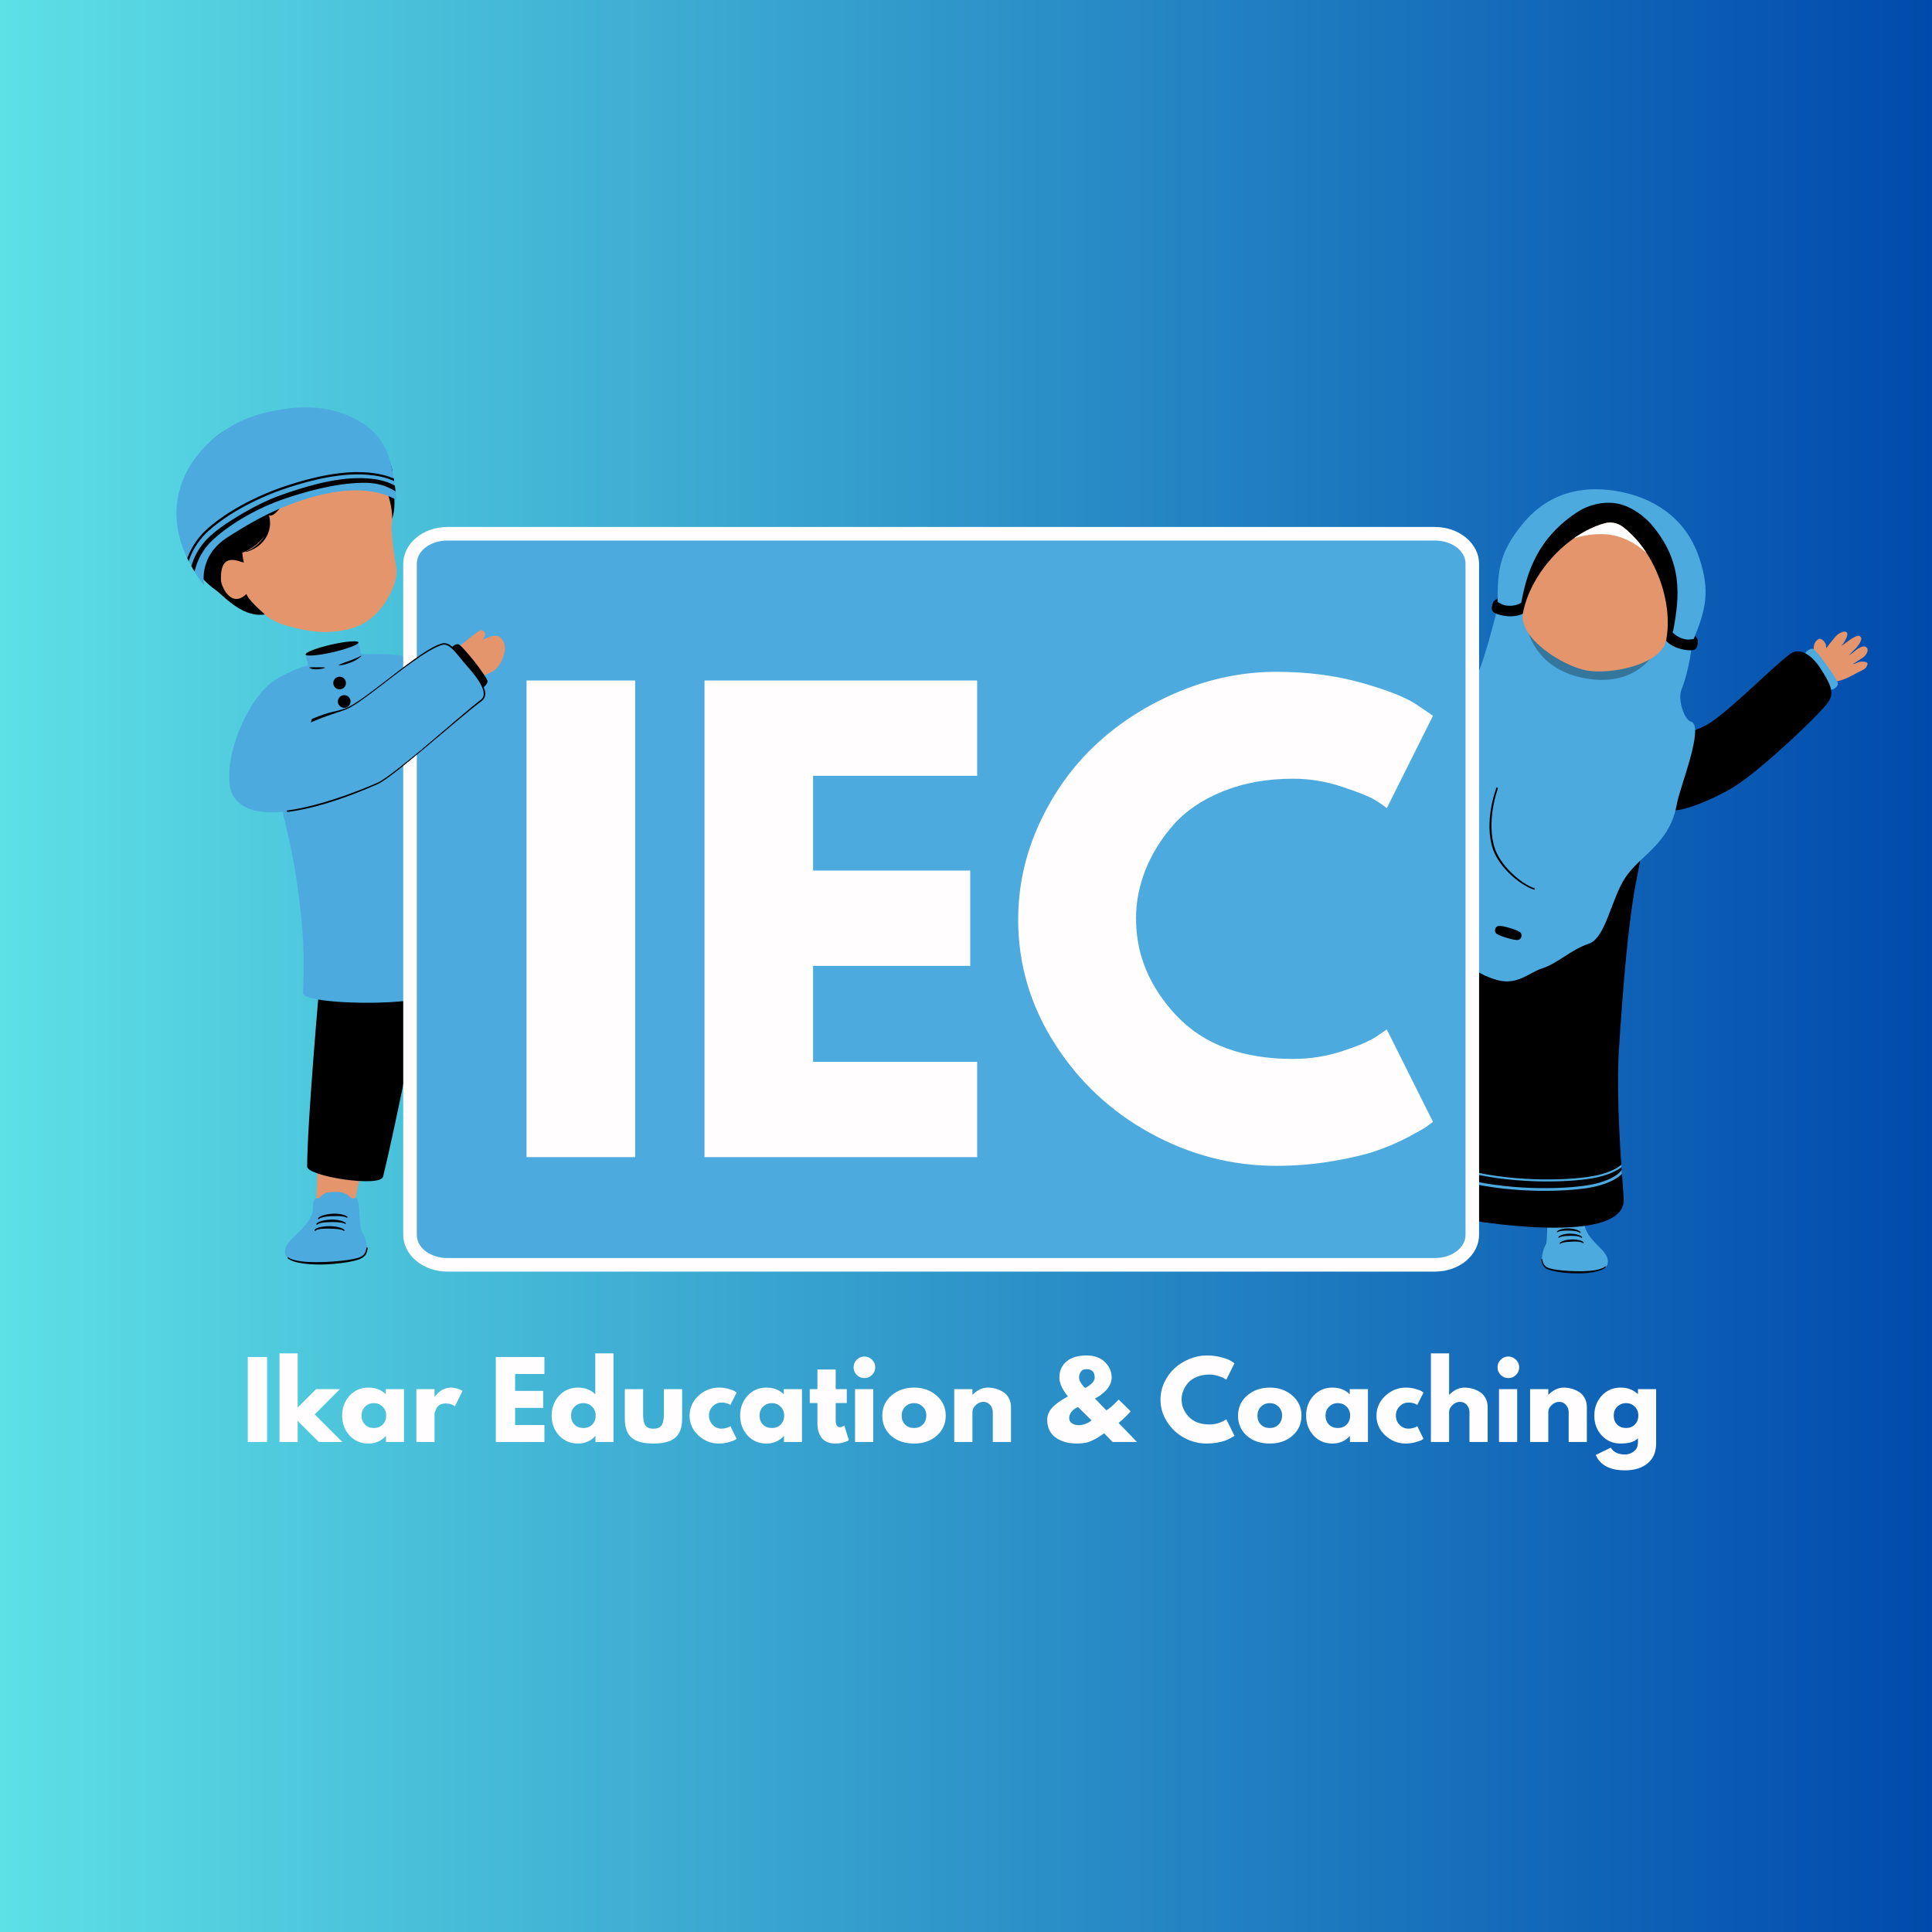 <?xml version="1.0" encoding="UTF-8" standalone="no"?>
<svg xmlns="http://www.w3.org/2000/svg" xmlns:xlink="http://www.w3.org/1999/xlink" width="500" zoomAndPan="magnify" viewBox="0 0 375 375" height="500" preserveAspectRatio="xMidYMid meet" version="1.0"><defs><g/><linearGradient x1="0" gradientTransform="matrix(0.75, 0, 0, 0.75, 0, 0)" y1="0" x2="500" gradientUnits="userSpaceOnUse" y2="0" id="3d2291dabb"><stop stop-opacity="1" stop-color="rgb(36.499%, 87.799%, 90.199%)" offset="0"/><stop stop-opacity="1" stop-color="rgb(36.356%, 87.569%, 90.111%)" offset="0.004"/><stop stop-opacity="1" stop-color="rgb(36.214%, 87.34%, 90.024%)" offset="0.008"/><stop stop-opacity="1" stop-color="rgb(36.07%, 87.109%, 89.937%)" offset="0.012"/><stop stop-opacity="1" stop-color="rgb(35.928%, 86.88%, 89.85%)" offset="0.016"/><stop stop-opacity="1" stop-color="rgb(35.786%, 86.65%, 89.761%)" offset="0.02"/><stop stop-opacity="1" stop-color="rgb(35.645%, 86.421%, 89.674%)" offset="0.023"/><stop stop-opacity="1" stop-color="rgb(35.501%, 86.191%, 89.586%)" offset="0.027"/><stop stop-opacity="1" stop-color="rgb(35.359%, 85.962%, 89.499%)" offset="0.031"/><stop stop-opacity="1" stop-color="rgb(35.216%, 85.732%, 89.412%)" offset="0.035"/><stop stop-opacity="1" stop-color="rgb(35.074%, 85.503%, 89.325%)" offset="0.039"/><stop stop-opacity="1" stop-color="rgb(34.93%, 85.272%, 89.236%)" offset="0.043"/><stop stop-opacity="1" stop-color="rgb(34.789%, 85.043%, 89.149%)" offset="0.047"/><stop stop-opacity="1" stop-color="rgb(34.645%, 84.813%, 89.061%)" offset="0.051"/><stop stop-opacity="1" stop-color="rgb(34.503%, 84.584%, 88.974%)" offset="0.055"/><stop stop-opacity="1" stop-color="rgb(34.36%, 84.354%, 88.885%)" offset="0.059"/><stop stop-opacity="1" stop-color="rgb(34.218%, 84.125%, 88.799%)" offset="0.062"/><stop stop-opacity="1" stop-color="rgb(34.074%, 83.894%, 88.712%)" offset="0.066"/><stop stop-opacity="1" stop-color="rgb(33.932%, 83.665%, 88.625%)" offset="0.07"/><stop stop-opacity="1" stop-color="rgb(33.789%, 83.435%, 88.536%)" offset="0.074"/><stop stop-opacity="1" stop-color="rgb(33.647%, 83.206%, 88.449%)" offset="0.078"/><stop stop-opacity="1" stop-color="rgb(33.504%, 82.976%, 88.361%)" offset="0.082"/><stop stop-opacity="1" stop-color="rgb(33.362%, 82.745%, 88.274%)" offset="0.086"/><stop stop-opacity="1" stop-color="rgb(33.22%, 82.515%, 88.187%)" offset="0.09"/><stop stop-opacity="1" stop-color="rgb(33.078%, 82.286%, 88.1%)" offset="0.094"/><stop stop-opacity="1" stop-color="rgb(32.935%, 82.056%, 88.011%)" offset="0.098"/><stop stop-opacity="1" stop-color="rgb(32.793%, 81.827%, 87.924%)" offset="0.102"/><stop stop-opacity="1" stop-color="rgb(32.649%, 81.596%, 87.836%)" offset="0.105"/><stop stop-opacity="1" stop-color="rgb(32.507%, 81.367%, 87.749%)" offset="0.109"/><stop stop-opacity="1" stop-color="rgb(32.364%, 81.137%, 87.662%)" offset="0.113"/><stop stop-opacity="1" stop-color="rgb(32.222%, 80.908%, 87.575%)" offset="0.117"/><stop stop-opacity="1" stop-color="rgb(32.079%, 80.678%, 87.486%)" offset="0.121"/><stop stop-opacity="1" stop-color="rgb(31.937%, 80.449%, 87.399%)" offset="0.125"/><stop stop-opacity="1" stop-color="rgb(31.793%, 80.219%, 87.311%)" offset="0.129"/><stop stop-opacity="1" stop-color="rgb(31.651%, 79.99%, 87.224%)" offset="0.133"/><stop stop-opacity="1" stop-color="rgb(31.508%, 79.759%, 87.137%)" offset="0.137"/><stop stop-opacity="1" stop-color="rgb(31.366%, 79.53%, 87.05%)" offset="0.141"/><stop stop-opacity="1" stop-color="rgb(31.223%, 79.3%, 86.961%)" offset="0.145"/><stop stop-opacity="1" stop-color="rgb(31.081%, 79.071%, 86.874%)" offset="0.148"/><stop stop-opacity="1" stop-color="rgb(30.939%, 78.841%, 86.786%)" offset="0.152"/><stop stop-opacity="1" stop-color="rgb(30.797%, 78.612%, 86.699%)" offset="0.156"/><stop stop-opacity="1" stop-color="rgb(30.653%, 78.381%, 86.612%)" offset="0.16"/><stop stop-opacity="1" stop-color="rgb(30.511%, 78.152%, 86.525%)" offset="0.164"/><stop stop-opacity="1" stop-color="rgb(30.368%, 77.922%, 86.436%)" offset="0.168"/><stop stop-opacity="1" stop-color="rgb(30.226%, 77.693%, 86.349%)" offset="0.172"/><stop stop-opacity="1" stop-color="rgb(30.083%, 77.463%, 86.261%)" offset="0.176"/><stop stop-opacity="1" stop-color="rgb(29.941%, 77.234%, 86.174%)" offset="0.18"/><stop stop-opacity="1" stop-color="rgb(29.797%, 77.003%, 86.086%)" offset="0.184"/><stop stop-opacity="1" stop-color="rgb(29.655%, 76.775%, 85.999%)" offset="0.188"/><stop stop-opacity="1" stop-color="rgb(29.512%, 76.544%, 85.912%)" offset="0.191"/><stop stop-opacity="1" stop-color="rgb(29.37%, 76.315%, 85.825%)" offset="0.195"/><stop stop-opacity="1" stop-color="rgb(29.227%, 76.085%, 85.736%)" offset="0.199"/><stop stop-opacity="1" stop-color="rgb(29.085%, 75.856%, 85.649%)" offset="0.203"/><stop stop-opacity="1" stop-color="rgb(28.941%, 75.626%, 85.561%)" offset="0.207"/><stop stop-opacity="1" stop-color="rgb(28.799%, 75.397%, 85.474%)" offset="0.211"/><stop stop-opacity="1" stop-color="rgb(28.658%, 75.166%, 85.387%)" offset="0.215"/><stop stop-opacity="1" stop-color="rgb(28.516%, 74.937%, 85.3%)" offset="0.219"/><stop stop-opacity="1" stop-color="rgb(28.372%, 74.707%, 85.211%)" offset="0.223"/><stop stop-opacity="1" stop-color="rgb(28.23%, 74.477%, 85.124%)" offset="0.227"/><stop stop-opacity="1" stop-color="rgb(28.087%, 74.246%, 85.036%)" offset="0.23"/><stop stop-opacity="1" stop-color="rgb(27.945%, 74.017%, 84.949%)" offset="0.234"/><stop stop-opacity="1" stop-color="rgb(27.802%, 73.787%, 84.862%)" offset="0.238"/><stop stop-opacity="1" stop-color="rgb(27.66%, 73.558%, 84.775%)" offset="0.242"/><stop stop-opacity="1" stop-color="rgb(27.516%, 73.328%, 84.686%)" offset="0.246"/><stop stop-opacity="1" stop-color="rgb(27.374%, 73.099%, 84.599%)" offset="0.25"/><stop stop-opacity="1" stop-color="rgb(27.231%, 72.868%, 84.511%)" offset="0.254"/><stop stop-opacity="1" stop-color="rgb(27.089%, 72.639%, 84.424%)" offset="0.258"/><stop stop-opacity="1" stop-color="rgb(26.945%, 72.409%, 84.337%)" offset="0.262"/><stop stop-opacity="1" stop-color="rgb(26.804%, 72.18%, 84.25%)" offset="0.266"/><stop stop-opacity="1" stop-color="rgb(26.66%, 71.95%, 84.161%)" offset="0.27"/><stop stop-opacity="1" stop-color="rgb(26.518%, 71.721%, 84.074%)" offset="0.273"/><stop stop-opacity="1" stop-color="rgb(26.375%, 71.49%, 83.986%)" offset="0.277"/><stop stop-opacity="1" stop-color="rgb(26.233%, 71.262%, 83.899%)" offset="0.281"/><stop stop-opacity="1" stop-color="rgb(26.091%, 71.031%, 83.812%)" offset="0.285"/><stop stop-opacity="1" stop-color="rgb(25.949%, 70.802%, 83.725%)" offset="0.289"/><stop stop-opacity="1" stop-color="rgb(25.806%, 70.572%, 83.636%)" offset="0.293"/><stop stop-opacity="1" stop-color="rgb(25.664%, 70.343%, 83.549%)" offset="0.297"/><stop stop-opacity="1" stop-color="rgb(25.52%, 70.113%, 83.461%)" offset="0.301"/><stop stop-opacity="1" stop-color="rgb(25.378%, 69.884%, 83.374%)" offset="0.305"/><stop stop-opacity="1" stop-color="rgb(25.235%, 69.653%, 83.286%)" offset="0.309"/><stop stop-opacity="1" stop-color="rgb(25.093%, 69.424%, 83.199%)" offset="0.312"/><stop stop-opacity="1" stop-color="rgb(24.95%, 69.194%, 83.112%)" offset="0.316"/><stop stop-opacity="1" stop-color="rgb(24.808%, 68.965%, 83.025%)" offset="0.32"/><stop stop-opacity="1" stop-color="rgb(24.664%, 68.735%, 82.936%)" offset="0.324"/><stop stop-opacity="1" stop-color="rgb(24.522%, 68.506%, 82.849%)" offset="0.328"/><stop stop-opacity="1" stop-color="rgb(24.379%, 68.275%, 82.761%)" offset="0.332"/><stop stop-opacity="1" stop-color="rgb(24.237%, 68.047%, 82.674%)" offset="0.336"/><stop stop-opacity="1" stop-color="rgb(24.094%, 67.816%, 82.587%)" offset="0.34"/><stop stop-opacity="1" stop-color="rgb(23.952%, 67.587%, 82.5%)" offset="0.344"/><stop stop-opacity="1" stop-color="rgb(23.81%, 67.357%, 82.411%)" offset="0.348"/><stop stop-opacity="1" stop-color="rgb(23.668%, 67.128%, 82.324%)" offset="0.352"/><stop stop-opacity="1" stop-color="rgb(23.524%, 66.898%, 82.236%)" offset="0.355"/><stop stop-opacity="1" stop-color="rgb(23.383%, 66.669%, 82.149%)" offset="0.359"/><stop stop-opacity="1" stop-color="rgb(23.239%, 66.438%, 82.062%)" offset="0.363"/><stop stop-opacity="1" stop-color="rgb(23.097%, 66.208%, 81.975%)" offset="0.367"/><stop stop-opacity="1" stop-color="rgb(22.954%, 65.977%, 81.886%)" offset="0.371"/><stop stop-opacity="1" stop-color="rgb(22.812%, 65.749%, 81.799%)" offset="0.375"/><stop stop-opacity="1" stop-color="rgb(22.668%, 65.518%, 81.711%)" offset="0.379"/><stop stop-opacity="1" stop-color="rgb(22.527%, 65.289%, 81.624%)" offset="0.383"/><stop stop-opacity="1" stop-color="rgb(22.383%, 65.059%, 81.537%)" offset="0.387"/><stop stop-opacity="1" stop-color="rgb(22.241%, 64.83%, 81.45%)" offset="0.391"/><stop stop-opacity="1" stop-color="rgb(22.098%, 64.6%, 81.361%)" offset="0.395"/><stop stop-opacity="1" stop-color="rgb(21.956%, 64.371%, 81.274%)" offset="0.398"/><stop stop-opacity="1" stop-color="rgb(21.812%, 64.14%, 81.186%)" offset="0.402"/><stop stop-opacity="1" stop-color="rgb(21.671%, 63.911%, 81.099%)" offset="0.406"/><stop stop-opacity="1" stop-color="rgb(21.529%, 63.681%, 81.012%)" offset="0.41"/><stop stop-opacity="1" stop-color="rgb(21.387%, 63.452%, 80.925%)" offset="0.414"/><stop stop-opacity="1" stop-color="rgb(21.243%, 63.222%, 80.836%)" offset="0.418"/><stop stop-opacity="1" stop-color="rgb(21.101%, 62.993%, 80.75%)" offset="0.422"/><stop stop-opacity="1" stop-color="rgb(20.958%, 62.762%, 80.661%)" offset="0.426"/><stop stop-opacity="1" stop-color="rgb(20.816%, 62.534%, 80.574%)" offset="0.43"/><stop stop-opacity="1" stop-color="rgb(20.673%, 62.303%, 80.486%)" offset="0.434"/><stop stop-opacity="1" stop-color="rgb(20.531%, 62.074%, 80.399%)" offset="0.438"/><stop stop-opacity="1" stop-color="rgb(20.387%, 61.844%, 80.312%)" offset="0.441"/><stop stop-opacity="1" stop-color="rgb(20.245%, 61.615%, 80.225%)" offset="0.445"/><stop stop-opacity="1" stop-color="rgb(20.102%, 61.385%, 80.136%)" offset="0.449"/><stop stop-opacity="1" stop-color="rgb(19.96%, 61.156%, 80.049%)" offset="0.453"/><stop stop-opacity="1" stop-color="rgb(19.817%, 60.925%, 79.961%)" offset="0.457"/><stop stop-opacity="1" stop-color="rgb(19.675%, 60.696%, 79.874%)" offset="0.461"/><stop stop-opacity="1" stop-color="rgb(19.531%, 60.466%, 79.787%)" offset="0.465"/><stop stop-opacity="1" stop-color="rgb(19.389%, 60.237%, 79.7%)" offset="0.469"/><stop stop-opacity="1" stop-color="rgb(19.246%, 60.007%, 79.611%)" offset="0.473"/><stop stop-opacity="1" stop-color="rgb(19.104%, 59.778%, 79.524%)" offset="0.477"/><stop stop-opacity="1" stop-color="rgb(18.962%, 59.547%, 79.436%)" offset="0.48"/><stop stop-opacity="1" stop-color="rgb(18.82%, 59.319%, 79.349%)" offset="0.484"/><stop stop-opacity="1" stop-color="rgb(18.677%, 59.088%, 79.262%)" offset="0.488"/><stop stop-opacity="1" stop-color="rgb(18.535%, 58.859%, 79.175%)" offset="0.492"/><stop stop-opacity="1" stop-color="rgb(18.391%, 58.629%, 79.086%)" offset="0.496"/><stop stop-opacity="1" stop-color="rgb(18.25%, 58.4%, 78.999%)" offset="0.5"/><stop stop-opacity="1" stop-color="rgb(18.106%, 58.17%, 78.911%)" offset="0.504"/><stop stop-opacity="1" stop-color="rgb(17.964%, 57.939%, 78.824%)" offset="0.508"/><stop stop-opacity="1" stop-color="rgb(17.821%, 57.709%, 78.737%)" offset="0.512"/><stop stop-opacity="1" stop-color="rgb(17.679%, 57.48%, 78.65%)" offset="0.516"/><stop stop-opacity="1" stop-color="rgb(17.535%, 57.249%, 78.561%)" offset="0.52"/><stop stop-opacity="1" stop-color="rgb(17.393%, 57.021%, 78.474%)" offset="0.523"/><stop stop-opacity="1" stop-color="rgb(17.25%, 56.79%, 78.386%)" offset="0.527"/><stop stop-opacity="1" stop-color="rgb(17.108%, 56.561%, 78.299%)" offset="0.531"/><stop stop-opacity="1" stop-color="rgb(16.965%, 56.331%, 78.212%)" offset="0.535"/><stop stop-opacity="1" stop-color="rgb(16.823%, 56.102%, 78.125%)" offset="0.539"/><stop stop-opacity="1" stop-color="rgb(16.681%, 55.872%, 78.036%)" offset="0.543"/><stop stop-opacity="1" stop-color="rgb(16.539%, 55.643%, 77.95%)" offset="0.547"/><stop stop-opacity="1" stop-color="rgb(16.396%, 55.412%, 77.861%)" offset="0.551"/><stop stop-opacity="1" stop-color="rgb(16.254%, 55.183%, 77.774%)" offset="0.555"/><stop stop-opacity="1" stop-color="rgb(16.11%, 54.953%, 77.686%)" offset="0.559"/><stop stop-opacity="1" stop-color="rgb(15.968%, 54.724%, 77.599%)" offset="0.562"/><stop stop-opacity="1" stop-color="rgb(15.825%, 54.494%, 77.512%)" offset="0.566"/><stop stop-opacity="1" stop-color="rgb(15.683%, 54.265%, 77.425%)" offset="0.57"/><stop stop-opacity="1" stop-color="rgb(15.54%, 54.034%, 77.336%)" offset="0.574"/><stop stop-opacity="1" stop-color="rgb(15.398%, 53.806%, 77.249%)" offset="0.578"/><stop stop-opacity="1" stop-color="rgb(15.254%, 53.575%, 77.161%)" offset="0.582"/><stop stop-opacity="1" stop-color="rgb(15.112%, 53.346%, 77.074%)" offset="0.586"/><stop stop-opacity="1" stop-color="rgb(14.969%, 53.116%, 76.987%)" offset="0.59"/><stop stop-opacity="1" stop-color="rgb(14.827%, 52.887%, 76.9%)" offset="0.594"/><stop stop-opacity="1" stop-color="rgb(14.684%, 52.657%, 76.811%)" offset="0.598"/><stop stop-opacity="1" stop-color="rgb(14.542%, 52.428%, 76.724%)" offset="0.602"/><stop stop-opacity="1" stop-color="rgb(14.4%, 52.197%, 76.636%)" offset="0.605"/><stop stop-opacity="1" stop-color="rgb(14.258%, 51.968%, 76.549%)" offset="0.609"/><stop stop-opacity="1" stop-color="rgb(14.114%, 51.738%, 76.462%)" offset="0.613"/><stop stop-opacity="1" stop-color="rgb(13.972%, 51.509%, 76.375%)" offset="0.617"/><stop stop-opacity="1" stop-color="rgb(13.829%, 51.279%, 76.286%)" offset="0.621"/><stop stop-opacity="1" stop-color="rgb(13.687%, 51.05%, 76.199%)" offset="0.625"/><stop stop-opacity="1" stop-color="rgb(13.544%, 50.819%, 76.111%)" offset="0.629"/><stop stop-opacity="1" stop-color="rgb(13.402%, 50.591%, 76.024%)" offset="0.633"/><stop stop-opacity="1" stop-color="rgb(13.258%, 50.36%, 75.937%)" offset="0.637"/><stop stop-opacity="1" stop-color="rgb(13.116%, 50.131%, 75.85%)" offset="0.641"/><stop stop-opacity="1" stop-color="rgb(12.973%, 49.901%, 75.761%)" offset="0.645"/><stop stop-opacity="1" stop-color="rgb(12.831%, 49.67%, 75.674%)" offset="0.648"/><stop stop-opacity="1" stop-color="rgb(12.688%, 49.44%, 75.586%)" offset="0.652"/><stop stop-opacity="1" stop-color="rgb(12.546%, 49.211%, 75.499%)" offset="0.656"/><stop stop-opacity="1" stop-color="rgb(12.402%, 48.981%, 75.41%)" offset="0.66"/><stop stop-opacity="1" stop-color="rgb(12.26%, 48.752%, 75.323%)" offset="0.664"/><stop stop-opacity="1" stop-color="rgb(12.117%, 48.521%, 75.237%)" offset="0.668"/><stop stop-opacity="1" stop-color="rgb(11.975%, 48.293%, 75.15%)" offset="0.672"/><stop stop-opacity="1" stop-color="rgb(11.833%, 48.062%, 75.061%)" offset="0.676"/><stop stop-opacity="1" stop-color="rgb(11.691%, 47.833%, 74.974%)" offset="0.68"/><stop stop-opacity="1" stop-color="rgb(11.548%, 47.603%, 74.886%)" offset="0.684"/><stop stop-opacity="1" stop-color="rgb(11.406%, 47.374%, 74.799%)" offset="0.688"/><stop stop-opacity="1" stop-color="rgb(11.263%, 47.144%, 74.712%)" offset="0.691"/><stop stop-opacity="1" stop-color="rgb(11.121%, 46.915%, 74.625%)" offset="0.695"/><stop stop-opacity="1" stop-color="rgb(10.977%, 46.684%, 74.536%)" offset="0.699"/><stop stop-opacity="1" stop-color="rgb(10.835%, 46.455%, 74.449%)" offset="0.703"/><stop stop-opacity="1" stop-color="rgb(10.692%, 46.225%, 74.361%)" offset="0.707"/><stop stop-opacity="1" stop-color="rgb(10.55%, 45.996%, 74.274%)" offset="0.711"/><stop stop-opacity="1" stop-color="rgb(10.406%, 45.766%, 74.187%)" offset="0.715"/><stop stop-opacity="1" stop-color="rgb(10.265%, 45.537%, 74.1%)" offset="0.719"/><stop stop-opacity="1" stop-color="rgb(10.121%, 45.306%, 74.011%)" offset="0.723"/><stop stop-opacity="1" stop-color="rgb(9.979%, 45.078%, 73.924%)" offset="0.727"/><stop stop-opacity="1" stop-color="rgb(9.836%, 44.847%, 73.836%)" offset="0.73"/><stop stop-opacity="1" stop-color="rgb(9.694%, 44.618%, 73.749%)" offset="0.734"/><stop stop-opacity="1" stop-color="rgb(9.552%, 44.388%, 73.662%)" offset="0.738"/><stop stop-opacity="1" stop-color="rgb(9.41%, 44.159%, 73.575%)" offset="0.742"/><stop stop-opacity="1" stop-color="rgb(9.267%, 43.929%, 73.486%)" offset="0.746"/><stop stop-opacity="1" stop-color="rgb(9.125%, 43.7%, 73.399%)" offset="0.75"/><stop stop-opacity="1" stop-color="rgb(8.981%, 43.469%, 73.311%)" offset="0.754"/><stop stop-opacity="1" stop-color="rgb(8.839%, 43.24%, 73.224%)" offset="0.758"/><stop stop-opacity="1" stop-color="rgb(8.696%, 43.01%, 73.137%)" offset="0.762"/><stop stop-opacity="1" stop-color="rgb(8.554%, 42.781%, 73.05%)" offset="0.766"/><stop stop-opacity="1" stop-color="rgb(8.411%, 42.551%, 72.961%)" offset="0.77"/><stop stop-opacity="1" stop-color="rgb(8.269%, 42.322%, 72.874%)" offset="0.773"/><stop stop-opacity="1" stop-color="rgb(8.125%, 42.091%, 72.786%)" offset="0.777"/><stop stop-opacity="1" stop-color="rgb(7.983%, 41.862%, 72.699%)" offset="0.781"/><stop stop-opacity="1" stop-color="rgb(7.84%, 41.632%, 72.61%)" offset="0.785"/><stop stop-opacity="1" stop-color="rgb(7.698%, 41.402%, 72.523%)" offset="0.789"/><stop stop-opacity="1" stop-color="rgb(7.555%, 41.171%, 72.437%)" offset="0.793"/><stop stop-opacity="1" stop-color="rgb(7.413%, 40.942%, 72.35%)" offset="0.797"/><stop stop-opacity="1" stop-color="rgb(7.271%, 40.712%, 72.261%)" offset="0.801"/><stop stop-opacity="1" stop-color="rgb(7.129%, 40.483%, 72.174%)" offset="0.805"/><stop stop-opacity="1" stop-color="rgb(6.985%, 40.253%, 72.086%)" offset="0.809"/><stop stop-opacity="1" stop-color="rgb(6.844%, 40.024%, 71.999%)" offset="0.812"/><stop stop-opacity="1" stop-color="rgb(6.7%, 39.793%, 71.912%)" offset="0.816"/><stop stop-opacity="1" stop-color="rgb(6.558%, 39.565%, 71.825%)" offset="0.82"/><stop stop-opacity="1" stop-color="rgb(6.415%, 39.334%, 71.736%)" offset="0.824"/><stop stop-opacity="1" stop-color="rgb(6.273%, 39.105%, 71.649%)" offset="0.828"/><stop stop-opacity="1" stop-color="rgb(6.129%, 38.875%, 71.561%)" offset="0.832"/><stop stop-opacity="1" stop-color="rgb(5.988%, 38.646%, 71.474%)" offset="0.836"/><stop stop-opacity="1" stop-color="rgb(5.844%, 38.416%, 71.387%)" offset="0.84"/><stop stop-opacity="1" stop-color="rgb(5.702%, 38.187%, 71.3%)" offset="0.844"/><stop stop-opacity="1" stop-color="rgb(5.559%, 37.956%, 71.211%)" offset="0.848"/><stop stop-opacity="1" stop-color="rgb(5.417%, 37.727%, 71.124%)" offset="0.852"/><stop stop-opacity="1" stop-color="rgb(5.273%, 37.497%, 71.036%)" offset="0.855"/><stop stop-opacity="1" stop-color="rgb(5.132%, 37.268%, 70.949%)" offset="0.859"/><stop stop-opacity="1" stop-color="rgb(4.988%, 37.038%, 70.862%)" offset="0.863"/><stop stop-opacity="1" stop-color="rgb(4.846%, 36.809%, 70.775%)" offset="0.867"/><stop stop-opacity="1" stop-color="rgb(4.704%, 36.578%, 70.686%)" offset="0.871"/><stop stop-opacity="1" stop-color="rgb(4.562%, 36.349%, 70.599%)" offset="0.875"/><stop stop-opacity="1" stop-color="rgb(4.419%, 36.119%, 70.511%)" offset="0.879"/><stop stop-opacity="1" stop-color="rgb(4.277%, 35.89%, 70.424%)" offset="0.883"/><stop stop-opacity="1" stop-color="rgb(4.134%, 35.66%, 70.337%)" offset="0.887"/><stop stop-opacity="1" stop-color="rgb(3.992%, 35.431%, 70.25%)" offset="0.891"/><stop stop-opacity="1" stop-color="rgb(3.848%, 35.2%, 70.161%)" offset="0.895"/><stop stop-opacity="1" stop-color="rgb(3.706%, 34.972%, 70.074%)" offset="0.898"/><stop stop-opacity="1" stop-color="rgb(3.563%, 34.741%, 69.986%)" offset="0.902"/><stop stop-opacity="1" stop-color="rgb(3.421%, 34.512%, 69.899%)" offset="0.906"/><stop stop-opacity="1" stop-color="rgb(3.278%, 34.282%, 69.81%)" offset="0.91"/><stop stop-opacity="1" stop-color="rgb(3.136%, 34.053%, 69.724%)" offset="0.914"/><stop stop-opacity="1" stop-color="rgb(2.992%, 33.823%, 69.637%)" offset="0.918"/><stop stop-opacity="1" stop-color="rgb(2.85%, 33.594%, 69.55%)" offset="0.922"/><stop stop-opacity="1" stop-color="rgb(2.707%, 33.363%, 69.461%)" offset="0.926"/><stop stop-opacity="1" stop-color="rgb(2.565%, 33.133%, 69.374%)" offset="0.93"/><stop stop-opacity="1" stop-color="rgb(2.423%, 32.903%, 69.286%)" offset="0.934"/><stop stop-opacity="1" stop-color="rgb(2.281%, 32.674%, 69.199%)" offset="0.938"/><stop stop-opacity="1" stop-color="rgb(2.138%, 32.443%, 69.112%)" offset="0.941"/><stop stop-opacity="1" stop-color="rgb(1.996%, 32.214%, 69.025%)" offset="0.945"/><stop stop-opacity="1" stop-color="rgb(1.852%, 31.984%, 68.936%)" offset="0.949"/><stop stop-opacity="1" stop-color="rgb(1.711%, 31.755%, 68.849%)" offset="0.953"/><stop stop-opacity="1" stop-color="rgb(1.567%, 31.525%, 68.761%)" offset="0.957"/><stop stop-opacity="1" stop-color="rgb(1.425%, 31.296%, 68.674%)" offset="0.961"/><stop stop-opacity="1" stop-color="rgb(1.282%, 31.065%, 68.587%)" offset="0.965"/><stop stop-opacity="1" stop-color="rgb(1.14%, 30.836%, 68.5%)" offset="0.969"/><stop stop-opacity="1" stop-color="rgb(0.996%, 30.606%, 68.411%)" offset="0.973"/><stop stop-opacity="1" stop-color="rgb(0.854%, 30.377%, 68.324%)" offset="0.977"/><stop stop-opacity="1" stop-color="rgb(0.711%, 30.147%, 68.236%)" offset="0.98"/><stop stop-opacity="1" stop-color="rgb(0.569%, 29.918%, 68.149%)" offset="0.984"/><stop stop-opacity="1" stop-color="rgb(0.426%, 29.688%, 68.062%)" offset="0.988"/><stop stop-opacity="1" stop-color="rgb(0.284%, 29.459%, 67.975%)" offset="0.992"/><stop stop-opacity="1" stop-color="rgb(0.142%, 29.228%, 67.886%)" offset="0.996"/><stop stop-opacity="1" stop-color="rgb(0%, 28.999%, 67.799%)" offset="1"/></linearGradient><clipPath id="a1f95761dc"><path d="M 36 92 L 77 92 L 77 113.629 L 36 113.629 Z M 36 92 " clip-rule="nonzero"/></clipPath><clipPath id="3fa4e66014"><path d="M 51.066 80.207 C 38.719 83.293 27.176 97.332 39.578 113.574 C 39.797 113.855 38.086 108.09 44.332 104.176 C 47.715 102.059 52.289 99.117 58.969 96.973 C 65.234 94.957 69.574 94.953 72.414 95.453 C 75.688 96.023 76.977 97.262 76.938 96.855 C 76.18 88.91 74.809 85.184 70.773 82.438 C 64.883 78.43 58.191 78.43 51.066 80.207 Z M 51.066 80.207 " clip-rule="evenodd"/></clipPath><clipPath id="c31cc9da76"><path d="M 35 91 L 77 91 L 77 111 L 35 111 Z M 35 91 " clip-rule="nonzero"/></clipPath><clipPath id="d779ba379b"><path d="M 51.066 80.207 C 38.719 83.293 27.176 97.332 39.578 113.574 C 39.797 113.855 38.086 108.09 44.332 104.176 C 47.715 102.059 52.289 99.117 58.969 96.973 C 65.234 94.957 69.574 94.953 72.414 95.453 C 75.688 96.023 76.977 97.262 76.938 96.855 C 76.18 88.91 74.809 85.184 70.773 82.438 C 64.883 78.43 58.191 78.43 51.066 80.207 Z M 51.066 80.207 " clip-rule="evenodd"/></clipPath><clipPath id="399a31bd31"><path d="M 299 244 L 312 244 L 312 247.184 L 299 247.184 Z M 299 244 " clip-rule="nonzero"/></clipPath><clipPath id="40d64f0d47"><path d="M 253 211 L 316 211 L 316 232 L 253 232 Z M 253 211 " clip-rule="nonzero"/></clipPath><clipPath id="8188560418"><path d="M 317.367 172.188 C 315.965 180.141 315.027 191.379 314.23 203.797 C 313.68 212.355 314.586 225.094 315.156 232.551 C 315.934 242.734 281.48 236.57 276.781 235.172 C 276.77 235.168 276.758 235.164 276.746 235.16 C 271.727 233.664 248.832 226.605 252.852 217.219 C 258.328 204.438 272.203 172.047 277.258 160.246 C 278.441 157.488 287.098 133.344 290.918 132.836 C 299.816 131.656 314.402 135.773 320.73 141.754 C 323.234 144.121 317.848 169.465 317.367 172.188 Z M 317.367 172.188 " clip-rule="evenodd"/></clipPath><clipPath id="80b32e16a6"><path d="M 300 101.391 L 323 101.391 L 323 111 L 300 111 Z M 300 101.391 " clip-rule="nonzero"/></clipPath><clipPath id="cc8fae8dca"><path d="M 311.387 101.59 C 312.613 101.23 313.977 101.488 314.992 102.27 C 321.25 107.059 324.812 116.785 323.41 124.227 C 322.5 129.055 312.535 131 307.902 130.125 C 303.27 129.254 294.695 123.82 295.605 118.992 C 297.008 111.559 303.816 103.777 311.387 101.59 Z M 311.387 101.59 " clip-rule="evenodd"/></clipPath><clipPath id="051dda79ed"><path d="M 300.844 110.672 L 318.844 110.672 L 318.844 128.672 L 300.844 128.672 Z M 300.844 110.672 " clip-rule="nonzero"/></clipPath><clipPath id="13457fa430"><path d="M 62.277 109.367 L 72.777 109.367 L 72.777 119.867 L 62.277 119.867 Z M 62.277 109.367 " clip-rule="nonzero"/></clipPath></defs><rect x="-37.5" width="450" fill="#ffffff" y="-37.5" height="450" fill-opacity="1"/><rect x="-37.5" width="450" fill="#ffffff" y="-37.5" height="450" fill-opacity="1"/><rect x="-37.5" fill="url(#3d2291dabb)" width="450" y="-37.5" height="450"/><path fill="#000000" d="M 53.66 118.48 C 48.27 121.465 43.66 115.805 41.859 114.52 C 38.656 112.234 35.613 108.176 35.227 104.348 C 35.016 102.285 35.191 97.051 36.527 95.355 C 37.262 88.77 41.352 82.855 49.203 81.711 C 51.855 80.043 60.957 78.988 65.578 80.199 C 70.008 82.582 73.539 85.484 74.211 87.422 C 74.91 89.441 77.559 90.227 75.348 95.988 C 75.145 96.52 76.492 95.387 76.527 95.996 C 76.617 97.504 76.602 99.273 76.141 100.582 C 75.352 102.84 73.715 104.109 73.461 105.371 C 73.246 106.441 73.121 107.527 72.996 108.609 Z M 53.66 118.48 " fill-opacity="1" fill-rule="evenodd"/><path fill="#e4956c" d="M 47.523 94.477 C 47.512 94.703 46.77 100.34 46.785 102.094 C 46.797 103.414 46.867 107.336 47.324 109.195 C 46.344 109.027 42.711 106.941 42.883 112.555 C 42.918 113.785 44.84 118.168 47.836 115.293 C 48.109 116.121 49.355 117.438 51.578 119.43 C 52.406 120.172 54.082 120.98 55.172 121.309 C 57.746 122.086 61.27 122.848 64.016 122.66 C 68.746 122.336 71.691 121.07 74.246 117.68 C 75.508 116.004 77.406 112.562 76.891 109.906 C 76.84 109.645 75.789 103.844 76.055 101.73 C 76.625 97.184 73.555 92.047 73.508 91.82 C 73.273 90.629 47.574 93.262 47.523 94.477 Z M 47.523 94.477 " fill-opacity="1" fill-rule="evenodd"/><path fill="#000000" d="M 68.598 117.617 C 71.027 116.98 70.953 114.539 70.797 113.484 C 70.777 113.371 70.699 113.277 70.586 113.227 C 70.473 113.18 70.336 113.188 70.227 113.246 C 69.699 113.512 68.652 113.734 67.555 114.023 C 66.477 114.309 65.578 114.59 64.984 114.621 C 64.855 114.625 64.738 114.688 64.66 114.785 C 64.586 114.879 64.566 115 64.609 115.109 C 65.004 116.098 66.164 118.258 68.598 117.617 Z M 68.598 117.617 " fill-opacity="1" fill-rule="evenodd"/><path fill="#fffdfd" d="M 68.598 117.617 C 71.027 116.98 70.953 114.539 70.797 113.484 C 70.777 113.371 70.699 113.277 70.586 113.227 C 70.473 113.18 70.336 113.188 70.227 113.246 C 69.699 113.512 68.652 113.734 67.555 114.023 C 66.477 114.309 65.578 114.59 64.984 114.621 C 64.855 114.625 64.738 114.688 64.66 114.785 C 64.586 114.879 64.566 115 64.609 115.109 C 65.004 116.098 66.164 118.258 68.598 117.617 Z M 68.598 117.617 " fill-opacity="0.502" fill-rule="evenodd"/><path fill="#000000" d="M 58.648 93.582 C 59.711 92.977 74.762 89.52 74.762 89.52 L 44.434 92.461 L 43.691 106.664 L 45.637 107.531 C 45.637 107.531 46.688 107.617 48.254 106.73 C 49.75 105.879 50.762 104.891 51.406 103.926 C 51.348 104.031 51.285 104.141 51.219 104.242 C 50.934 104.695 50.598 105.098 50.234 105.445 C 50.07 105.605 49.902 105.754 49.73 105.891 C 49.09 106.41 48.406 106.797 47.781 107.027 C 47.754 107.035 47.738 107.062 47.746 107.086 C 47.754 107.113 47.781 107.129 47.809 107.121 C 48.473 106.945 49.219 106.629 49.918 106.145 C 50.109 106.012 50.293 105.863 50.473 105.707 C 50.875 105.352 51.246 104.934 51.551 104.453 C 51.852 103.992 52.09 103.469 52.242 102.895 C 52.336 102.539 52.402 102.164 52.418 101.77 C 52.426 101.586 52.418 101.398 52.402 101.203 C 52.398 101.129 52.391 101.055 52.383 100.98 C 52.371 100.676 52.32 100.41 52.238 100.195 C 52.223 100.137 52.207 100.078 52.191 100.02 C 53.758 100.77 56.355 94.891 58.648 93.582 Z M 58.648 93.582 " fill-opacity="1" fill-rule="evenodd"/><path fill="#4caadf" d="M 51.066 80.207 C 38.719 83.293 27.176 97.332 39.578 113.574 C 39.797 113.855 38.086 108.09 44.332 104.176 C 47.715 102.059 52.289 99.117 58.969 96.973 C 65.234 94.957 69.574 94.953 72.414 95.453 C 75.688 96.023 76.977 97.262 76.938 96.855 C 76.18 88.91 74.809 85.184 70.773 82.438 C 64.883 78.43 58.191 78.43 51.066 80.207 Z M 51.066 80.207 " fill-opacity="1" fill-rule="evenodd"/><g clip-path="url(#a1f95761dc)"><g clip-path="url(#3fa4e66014)"><path fill="#000000" d="M 79.309 97.445 C 77.074 95.316 74.781 93.641 70.383 93.707 C 64.824 93.789 58.723 95.602 55.109 96.848 C 50.203 98.535 44.93 101.453 41.305 104.793 C 38.629 107.254 37.789 110.266 37.398 112.656 C 37.359 112.898 37.137 113.051 36.906 113 C 36.672 112.953 36.516 112.715 36.555 112.473 C 36.973 109.914 37.812 106.805 40.734 104.102 C 41.988 102.941 43.48 101.887 45.062 100.891 C 48.129 98.961 51.512 97.133 54.816 95.996 C 58.496 94.727 64.707 92.652 70.367 92.812 C 75.496 92.957 77.496 94.527 79.871 96.797 C 80.051 96.965 80.066 97.25 79.91 97.43 C 79.758 97.609 79.484 97.617 79.309 97.445 Z M 79.309 97.445 " fill-opacity="1" fill-rule="evenodd"/></g></g><g clip-path="url(#c31cc9da76)"><g clip-path="url(#d779ba379b)"><path fill="#000000" d="M 79.293 95.449 C 77.305 93.031 73.691 92.172 70.031 92.086 C 64.477 91.949 58.258 93.805 54.531 95.121 C 51.547 96.176 48.367 97.645 45.492 99.387 C 43.703 100.469 42.035 101.66 40.605 102.922 C 38.148 105.09 36.676 107.926 36.277 110.355 C 36.258 110.477 36.148 110.555 36.031 110.531 C 35.914 110.504 35.836 110.387 35.855 110.266 C 36.27 107.75 37.781 104.82 40.32 102.574 C 44.086 99.25 49.496 96.426 54.379 94.699 C 58.145 93.367 64.418 91.5 70.023 91.637 C 73.801 91.73 77.484 92.664 79.574 95.121 C 79.656 95.215 79.672 95.348 79.594 95.438 C 79.516 95.527 79.383 95.531 79.293 95.449 Z M 79.293 95.449 " fill-opacity="1" fill-rule="evenodd"/></g></g><path fill="#e4956c" d="M 107.664 179.27 C 107.664 179.27 110.141 184.27 105.309 185.59 C 100.953 186.777 100.32 181.098 100.32 181.098 Z M 107.664 179.27 " fill-opacity="1" fill-rule="evenodd"/><path fill="#000000" d="M 99.57 179.309 C 100.926 178.582 106.699 177.145 108.234 177.156 C 109.016 177.16 109.473 178.988 108.781 179.359 C 107.43 180.086 101.656 181.52 100.121 181.512 C 99.34 181.508 98.883 179.68 99.57 179.309 Z M 99.57 179.309 " fill-opacity="1" fill-rule="evenodd"/><path fill="#4caadf" d="M 71.359 126.996 C 71.359 126.996 80.598 126.195 84.996 130.156 C 87.504 132.414 91.637 137.355 95.418 143.777 C 102.203 155.297 108.527 170.207 110.191 175.633 C 110.766 177.516 107.621 178.637 104.254 179.258 C 100.957 179.867 98.398 180.953 97.305 179.582 C 94.41 175.957 91.844 162.73 86.828 152.246 C 80.629 139.281 72.09 128.902 71.359 126.996 Z M 71.359 126.996 " fill-opacity="1" fill-rule="evenodd"/><path fill="#e4956c" d="M 70.363 226.516 L 61.688 225.355 L 61.398 233.012 L 68.629 233.977 Z M 70.363 226.516 " fill-opacity="1" fill-rule="evenodd"/><path fill="#e4956c" d="M 95.188 221.984 L 103.684 219.871 L 104.82 227.449 L 97.742 229.211 Z M 95.188 221.984 " fill-opacity="1" fill-rule="evenodd"/><path fill="#4caadf" d="M 60.688 235.191 C 60.82 234.699 60.668 233.48 60.93 232.949 C 61.164 232.48 61.895 232.711 62.113 232.434 C 62.887 231.449 63.621 231.434 64.621 231.359 C 66.414 231.227 67.449 231.734 68.094 232.473 C 68.309 232.715 69.207 232.438 69.352 232.719 C 69.887 233.766 69.727 238.371 70.172 238.922 C 70.637 239.504 71.867 242.344 70.809 243.477 C 69.68 244.68 67.055 245.258 62.473 245.172 C 58.656 245.098 55.551 244.988 55.328 243.266 C 54.969 240.516 59.668 238.984 60.688 235.191 Z M 60.688 235.191 " fill-opacity="1" fill-rule="evenodd"/><path fill="#000000" d="M 66.84 238.711 C 66.609 238.473 66.082 238.27 65.426 238.137 C 65.148 238.082 64.848 238.043 64.539 238.02 C 64.344 238.004 64.145 237.996 63.945 237.996 C 63.707 237.996 63.469 238.008 63.234 238.027 C 62.852 238.059 62.488 238.113 62.172 238.184 C 61.598 238.312 61.176 238.508 61.047 238.73 C 61.012 238.789 61.027 238.863 61.082 238.902 C 61.141 238.938 61.215 238.922 61.254 238.863 C 61.336 238.75 61.531 238.68 61.793 238.617 C 62.203 238.516 62.77 238.48 63.371 238.473 C 63.652 238.469 63.941 238.477 64.227 238.484 C 64.52 238.492 64.809 238.504 65.082 238.523 C 65.531 238.555 65.941 238.605 66.254 238.691 C 66.438 238.746 66.586 238.801 66.688 238.879 C 66.73 238.922 66.805 238.918 66.848 238.875 C 66.891 238.828 66.887 238.754 66.84 238.711 Z M 66.84 238.711 " fill-opacity="1" fill-rule="evenodd"/><path fill="#000000" d="M 55.848 244.242 C 56.477 244.754 57.641 245.09 59.051 245.27 C 59.746 245.359 60.5 245.414 61.281 245.434 C 61.941 245.449 62.617 245.445 63.289 245.418 C 63.738 245.402 64.184 245.371 64.621 245.336 C 66.715 245.164 68.602 244.824 69.574 244.492 C 70.211 244.273 70.609 243.988 70.863 243.676 C 71.227 243.23 71.305 242.727 71.363 242.25 C 71.375 242.18 71.328 242.121 71.262 242.109 C 71.191 242.102 71.133 242.148 71.121 242.215 C 71.055 242.641 70.977 243.098 70.637 243.484 C 70.398 243.754 70.035 243.988 69.469 244.164 C 68.504 244.461 66.645 244.723 64.586 244.863 C 64.152 244.891 63.711 244.918 63.266 244.938 C 62.605 244.965 61.938 244.984 61.285 244.98 C 60.312 244.98 59.375 244.938 58.547 244.836 C 57.438 244.699 56.523 244.461 55.988 244.062 C 55.938 244.023 55.867 244.031 55.828 244.082 C 55.789 244.133 55.801 244.203 55.848 244.242 Z M 55.848 244.242 " fill-opacity="1" fill-rule="evenodd"/><path fill="#000000" d="M 67.086 237.359 C 66.82 237.125 66.312 236.941 65.691 236.828 C 65.418 236.781 65.125 236.746 64.82 236.73 C 64.629 236.723 64.434 236.719 64.238 236.727 C 64 236.734 63.766 236.754 63.539 236.777 C 63.164 236.824 62.812 236.887 62.504 236.969 C 61.969 237.113 61.57 237.309 61.418 237.523 C 61.375 237.578 61.383 237.652 61.438 237.695 C 61.488 237.738 61.566 237.73 61.609 237.676 C 61.707 237.566 61.902 237.484 62.152 237.414 C 62.555 237.301 63.102 237.242 63.688 237.219 C 63.91 237.211 64.133 237.207 64.359 237.207 C 64.586 237.203 64.809 237.203 65.027 237.207 C 65.383 237.215 65.723 237.234 66.027 237.273 C 66.418 237.328 66.746 237.406 66.945 237.539 C 66.996 237.578 67.066 237.57 67.105 237.52 C 67.145 237.473 67.137 237.398 67.086 237.359 Z M 67.086 237.359 " fill-opacity="1" fill-rule="evenodd"/><path fill="#000000" d="M 67.41 236.156 C 67.137 235.926 66.625 235.75 66.004 235.652 C 65.73 235.605 65.434 235.578 65.129 235.57 C 64.938 235.562 64.742 235.566 64.547 235.578 C 64.039 235.605 63.539 235.684 63.102 235.789 C 62.445 235.945 61.938 236.18 61.746 236.441 C 61.703 236.496 61.715 236.57 61.766 236.613 C 61.82 236.656 61.895 236.648 61.938 236.594 C 62.066 236.449 62.34 236.348 62.688 236.262 C 63.062 236.168 63.523 236.113 64.008 236.082 C 64.23 236.07 64.453 236.062 64.68 236.055 C 64.906 236.047 65.129 236.043 65.348 236.043 C 65.703 236.043 66.043 236.055 66.348 236.09 C 66.742 236.137 67.07 236.207 67.273 236.34 C 67.324 236.375 67.395 236.367 67.434 236.316 C 67.469 236.266 67.461 236.195 67.41 236.156 Z M 67.41 236.156 " fill-opacity="1" fill-rule="evenodd"/><path fill="#4caadf" d="M 106.133 228.645 C 105.879 228.203 105.719 226.984 105.328 226.539 C 104.98 226.141 104.336 226.555 104.055 226.34 C 103.059 225.582 102.34 225.754 101.355 225.934 C 99.586 226.262 98.715 227.016 98.277 227.895 C 98.133 228.184 97.191 228.145 97.125 228.449 C 96.871 229.598 98.195 234.012 97.906 234.66 C 97.605 235.34 97.133 238.402 98.445 239.227 C 99.844 240.105 102.531 239.996 106.938 238.75 C 110.613 237.711 113.59 236.816 113.367 235.094 C 113.016 232.34 108.082 232.055 106.133 228.645 Z M 106.133 228.645 " fill-opacity="1" fill-rule="evenodd"/><path fill="#000000" d="M 113.012 236.023 C 112.594 236.543 111.77 237.008 110.73 237.422 C 109.957 237.73 109.059 238.008 108.117 238.258 C 107.488 238.426 106.84 238.578 106.191 238.715 C 105.758 238.809 105.324 238.898 104.898 238.98 C 102.871 239.367 101.008 239.586 100 239.539 C 99.402 239.516 98.992 239.383 98.695 239.18 C 98.27 238.891 98.078 238.473 97.902 238.074 C 97.875 238.012 97.805 237.984 97.742 238.012 C 97.68 238.035 97.652 238.109 97.676 238.168 C 97.855 238.617 98.062 239.086 98.523 239.422 C 98.852 239.664 99.309 239.836 99.977 239.887 C 101.004 239.961 102.914 239.809 104.984 239.445 C 105.414 239.371 105.855 239.285 106.293 239.188 C 106.949 239.043 107.605 238.879 108.238 238.691 C 108.988 238.477 109.703 238.234 110.355 237.969 C 111.672 237.438 112.715 236.816 113.191 236.16 C 113.23 236.113 113.219 236.039 113.168 236.004 C 113.121 235.965 113.047 235.973 113.012 236.023 Z M 113.012 236.023 " fill-opacity="1" fill-rule="evenodd"/><path fill="#000000" d="M 101.027 233.727 C 101.105 233.625 101.234 233.531 101.398 233.434 C 101.676 233.266 102.059 233.109 102.484 232.961 C 102.742 232.871 103.02 232.785 103.297 232.703 C 103.57 232.621 103.852 232.539 104.121 232.465 C 104.707 232.316 105.262 232.203 105.684 232.191 C 105.949 232.184 106.16 232.203 106.27 232.289 C 106.32 232.336 106.398 232.332 106.441 232.281 C 106.488 232.23 106.484 232.152 106.434 232.109 C 106.25 231.926 105.793 231.848 105.203 231.875 C 104.879 231.887 104.516 231.934 104.137 232 C 103.906 232.043 103.672 232.094 103.441 232.156 C 103.25 232.211 103.059 232.27 102.875 232.336 C 102.582 232.438 102.305 232.555 102.051 232.68 C 101.453 232.98 101 233.312 100.836 233.605 C 100.805 233.66 100.82 233.727 100.871 233.762 C 100.926 233.797 100.996 233.781 101.027 233.727 Z M 101.027 233.727 " fill-opacity="1" fill-rule="evenodd"/><path fill="#000000" d="M 100.648 232.578 C 100.805 232.395 101.102 232.234 101.465 232.082 C 101.746 231.965 102.07 231.855 102.41 231.758 C 102.621 231.695 102.84 231.637 103.059 231.578 C 103.273 231.52 103.492 231.465 103.707 231.418 C 104.281 231.285 104.824 231.199 105.242 231.203 C 105.504 231.207 105.711 231.23 105.836 231.312 C 105.891 231.352 105.965 231.34 106.004 231.289 C 106.047 231.234 106.035 231.156 105.98 231.117 C 105.773 230.945 105.34 230.863 104.785 230.867 C 104.469 230.867 104.109 230.898 103.738 230.953 C 103.512 230.984 103.277 231.027 103.051 231.082 C 102.859 231.129 102.672 231.18 102.488 231.242 C 102.199 231.336 101.922 231.445 101.672 231.562 C 101.102 231.832 100.66 232.145 100.465 232.441 C 100.43 232.492 100.438 232.562 100.488 232.602 C 100.539 232.637 100.609 232.629 100.648 232.578 Z M 100.648 232.578 " fill-opacity="1" fill-rule="evenodd"/><path fill="#000000" d="M 100.09 231.438 C 100.25 231.258 100.551 231.105 100.918 230.957 C 101.199 230.844 101.527 230.746 101.867 230.652 C 102.082 230.594 102.297 230.539 102.52 230.484 C 102.738 230.434 102.957 230.383 103.172 230.34 C 103.648 230.242 104.109 230.176 104.492 230.164 C 104.852 230.156 105.141 230.184 105.305 230.289 C 105.359 230.332 105.438 230.32 105.477 230.266 C 105.516 230.211 105.504 230.133 105.449 230.094 C 105.199 229.891 104.645 229.797 103.969 229.816 C 103.52 229.828 103.016 229.887 102.52 229.992 C 102.328 230.031 102.141 230.082 101.957 230.137 C 101.664 230.227 101.387 230.328 101.133 230.445 C 100.559 230.703 100.109 231.008 99.91 231.301 C 99.871 231.348 99.879 231.418 99.93 231.457 C 99.977 231.496 100.051 231.488 100.09 231.438 Z M 100.09 231.438 " fill-opacity="1" fill-rule="evenodd"/><path fill="#000000" d="M 61.996 191.266 C 61.996 191.266 59.621 218.062 59.621 226.43 C 59.617 228.328 73.82 230.539 74.348 228.398 C 76.91 218.055 81.609 193.887 81.609 193.887 Z M 61.996 191.266 " fill-opacity="1" fill-rule="evenodd"/><path fill="#000000" d="M 99.594 186.027 C 99.594 186.027 104.926 212.395 105.859 220.711 C 106.07 222.598 92.199 226.367 91.438 224.301 C 87.746 214.305 80.395 190.805 80.395 190.805 Z M 99.594 186.027 " fill-opacity="1" fill-rule="evenodd"/><path fill="#4caadf" d="M 60.48 129.293 C 58.848 130.043 56.309 131.859 54.879 135.508 C 54.016 137.711 53.59 141.25 53.387 145.016 C 53.191 148.621 53.309 150.707 53.984 153.703 C 55.68 161.223 56.59 164.516 57.445 170.043 C 59.027 180.223 59.086 185.594 58.824 192.852 C 59.457 194.793 75.551 195.203 81.543 193.824 C 87.422 192.473 101.793 188.457 101.438 186.441 C 100.023 178.105 93.672 156.426 88.574 146.676 C 85.695 141.172 81.258 132.836 77.742 129.82 C 74.77 127.27 71.676 126.852 69.883 126.953 C 63.523 127.32 66.266 126.637 60.48 129.293 Z M 60.48 129.293 " fill-opacity="1" fill-rule="evenodd"/><path fill="#4caadf" d="M 55.488 149.91 C 55.488 149.91 64.832 134.82 62.047 129.621 C 61.176 127.992 56.449 130.266 54.082 131.547 C 47.051 135.352 41.699 151.73 46.086 155.137 C 50.719 158.734 54.629 149.312 55.488 149.91 Z M 55.488 149.91 " fill-opacity="1" fill-rule="evenodd"/><path fill="#000000" d="M 78.977 141.363 C 78.809 141.285 78.605 141.332 78.488 141.477 L 76.199 144.195 C 76.086 144.328 76.07 144.52 76.16 144.672 L 77.984 147.812 C 78.078 147.969 78.262 148.047 78.441 148.008 L 81.855 147.227 C 82.035 147.188 82.168 147.035 82.18 146.855 L 82.465 143.234 C 82.477 143.059 82.379 142.895 82.219 142.82 Z M 78.977 141.363 " fill-opacity="1" fill-rule="evenodd"/><path fill="#4caadf" d="M 78.848 141.648 C 78.809 141.629 78.758 141.641 78.727 141.676 L 76.441 144.395 C 76.41 144.43 76.406 144.477 76.43 144.516 L 78.258 147.652 C 78.281 147.691 78.324 147.715 78.371 147.703 L 81.785 146.922 C 81.832 146.914 81.863 146.875 81.867 146.828 L 82.152 143.211 C 82.156 143.164 82.129 143.125 82.09 143.105 Z M 78.836 141.871 L 81.938 143.266 C 81.938 143.266 81.664 146.738 81.664 146.738 C 81.664 146.738 78.398 147.48 78.398 147.48 C 78.398 147.48 76.648 144.473 76.648 144.473 C 76.648 144.473 78.836 141.871 78.836 141.871 Z M 78.836 141.871 " fill-opacity="1" fill-rule="evenodd"/><path fill="#000000" d="M 82.27 138.336 C 82.164 137.875 81.805 137.562 81.465 137.641 C 79.934 137.988 75.98 138.891 74.453 139.238 C 74.113 139.316 73.922 139.754 74.027 140.215 C 74.027 140.215 74.027 140.219 74.027 140.219 C 74.133 140.68 74.496 140.992 74.836 140.914 C 76.363 140.562 80.316 139.66 81.844 139.312 C 82.184 139.234 82.375 138.797 82.27 138.336 Z M 82.27 138.336 " fill-opacity="1" fill-rule="evenodd"/><path fill="#000000" d="M 65.645 131.379 C 66.305 131.227 66.969 131.641 67.117 132.305 C 67.27 132.965 66.855 133.625 66.191 133.777 C 65.531 133.93 64.871 133.516 64.719 132.852 C 64.566 132.191 64.98 131.531 65.645 131.379 Z M 66.535 134.957 C 67.199 134.805 67.859 135.219 68.008 135.883 C 68.16 136.543 67.746 137.203 67.082 137.355 C 66.422 137.508 65.762 137.094 65.609 136.43 C 65.457 135.77 65.871 135.109 66.535 134.957 Z M 67.41 138.465 C 68.07 138.312 68.73 138.727 68.883 139.391 C 69.035 140.051 68.617 140.711 67.957 140.863 C 67.293 141.016 66.633 140.598 66.484 139.938 C 66.332 139.273 66.746 138.613 67.41 138.465 Z M 67.41 138.465 " fill-opacity="1" fill-rule="evenodd"/><path fill="#4caadf" d="M 70.156 127.211 C 70.27 127.695 68.062 128.613 65.23 129.262 C 62.402 129.91 60.012 130.043 59.898 129.559 L 59.316 127.035 C 59.422 127.438 61.789 127.238 64.617 126.594 C 67.445 125.945 69.668 125.09 69.574 124.684 Z M 70.156 127.211 " fill-opacity="1" fill-rule="evenodd"/><path fill="#000000" d="M 64.277 125.125 C 67.109 124.477 69.48 124.281 69.574 124.684 C 69.668 125.09 67.445 125.945 64.617 126.594 C 61.785 127.242 59.41 127.438 59.316 127.035 C 59.223 126.629 61.445 125.773 64.277 125.125 Z M 64.277 125.125 " fill-opacity="1" fill-rule="evenodd"/><path fill="#000000" d="M 60.082 129.633 C 60.191 129.699 60.316 129.758 60.477 129.812 C 60.531 129.832 60.59 129.852 60.652 129.867 C 60.832 129.902 61.035 129.91 61.254 129.914 C 61.398 129.918 61.547 129.918 61.703 129.906 C 61.848 129.898 61.996 129.883 62.148 129.859 C 62.238 129.848 62.324 129.832 62.414 129.812 C 62.617 129.766 62.812 129.711 63.023 129.652 C 63.051 129.648 63.074 129.625 63.07 129.598 C 63.066 129.57 63.043 129.551 63.012 129.555 C 62.797 129.547 62.598 129.531 62.395 129.523 C 62.305 129.516 62.219 129.512 62.129 129.512 C 61.984 129.512 61.84 129.512 61.703 129.512 C 61.609 129.512 61.512 129.512 61.422 129.516 C 61.164 129.52 60.93 129.512 60.723 129.512 C 60.656 129.512 60.602 129.52 60.543 129.523 C 60.375 129.535 60.238 129.547 60.113 129.539 C 60.086 129.531 60.059 129.543 60.051 129.57 C 60.039 129.598 60.055 129.625 60.082 129.633 Z M 60.082 129.633 " fill-opacity="1" fill-rule="evenodd"/><path fill="#000000" d="M 65.801 129.141 C 66.051 129.117 66.293 129.094 66.543 129.055 C 66.648 129.035 66.754 129.016 66.855 128.988 C 67.203 128.902 67.543 128.785 67.871 128.668 C 68.035 128.605 68.195 128.543 68.352 128.477 C 68.598 128.367 68.836 128.258 69.055 128.133 C 69.461 127.898 69.809 127.637 70.109 127.371 C 70.133 127.355 70.137 127.324 70.121 127.301 C 70.105 127.281 70.074 127.277 70.051 127.293 C 69.84 127.414 69.613 127.523 69.371 127.633 C 69.16 127.727 68.941 127.816 68.715 127.906 C 68.398 128.039 68.07 128.176 67.727 128.293 C 67.461 128.395 67.184 128.488 66.906 128.586 C 66.789 128.625 66.668 128.668 66.555 128.715 C 66.289 128.82 66.039 128.938 65.777 129.047 C 65.75 129.051 65.73 129.078 65.738 129.105 C 65.746 129.133 65.773 129.148 65.801 129.141 Z M 65.801 129.141 " fill-opacity="1" fill-rule="evenodd"/><path fill="#000000" d="M 78.242 130.578 C 78.621 131.012 79.004 131.488 79.395 132.004 C 79.629 132.312 79.863 132.637 80.105 132.969 C 80.207 133.105 80.305 133.246 80.41 133.383 C 80.902 134.039 81.418 134.727 81.93 135.457 C 82.051 135.645 82.18 135.832 82.297 136.023 C 82.715 136.691 83.09 137.406 83.508 138.121 C 83.691 138.43 83.883 138.738 84.074 139.051 C 84.512 139.766 84.957 140.492 85.395 141.23 C 85.434 141.301 85.527 141.328 85.605 141.289 C 85.68 141.246 85.711 141.156 85.668 141.082 C 85.305 140.375 84.938 139.68 84.562 138.996 C 84.398 138.699 84.234 138.402 84.066 138.113 C 83.926 137.879 83.781 137.652 83.633 137.426 C 83.285 136.883 82.922 136.367 82.578 135.852 C 82.453 135.66 82.332 135.469 82.211 135.285 C 81.824 134.648 81.441 134.039 81.051 133.465 C 80.871 133.207 80.691 132.953 80.508 132.715 C 80.184 132.285 79.855 131.891 79.531 131.516 C 79.172 131.102 78.82 130.723 78.473 130.375 C 78.418 130.312 78.316 130.309 78.254 130.367 C 78.191 130.422 78.184 130.52 78.242 130.578 Z M 78.242 130.578 " fill-opacity="1" fill-rule="evenodd"/><path fill="#4caadf" d="M 81.137 193.266 C 81.062 193.621 80.91 194.418 80.734 195.555 C 80.664 196.016 80.586 196.527 80.52 197.09 C 80.473 197.453 80.434 197.84 80.395 198.246 C 80.32 199.07 80.258 199.977 80.199 200.949 C 80.195 201.004 80.238 201.055 80.297 201.062 C 80.355 201.066 80.41 201.027 80.414 200.969 C 80.465 200.605 80.516 200.25 80.57 199.906 C 80.648 199.383 80.73 198.883 80.805 198.406 C 80.867 198.023 80.926 197.656 80.977 197.309 C 81.031 196.965 81.078 196.641 81.125 196.332 C 81.211 195.781 81.285 195.293 81.352 194.871 C 81.469 194.145 81.562 193.625 81.613 193.355 C 81.637 193.23 81.551 193.105 81.418 193.082 C 81.289 193.055 81.16 193.137 81.137 193.266 Z M 81.137 193.266 " fill-opacity="1" fill-rule="evenodd"/><path fill="#000000" d="M 88.473 146.801 C 89.004 147.965 89.465 148.977 89.871 149.844 C 90.039 150.207 90.195 150.543 90.344 150.855 C 90.52 151.223 90.684 151.555 90.824 151.859 C 91.219 152.688 91.602 153.484 91.934 154.242 C 92.027 154.461 92.117 154.676 92.203 154.891 C 92.34 155.227 92.461 155.555 92.578 155.871 C 92.824 156.527 93.051 157.172 93.285 157.801 C 93.453 158.258 93.629 158.703 93.797 159.145 C 94.211 160.23 94.609 161.277 94.973 162.293 C 95 162.371 95.086 162.414 95.168 162.387 C 95.25 162.363 95.297 162.277 95.27 162.195 C 94.879 160.941 94.465 159.629 93.977 158.281 C 93.883 158.023 93.785 157.766 93.684 157.508 C 93.449 156.922 93.195 156.332 92.934 155.73 C 92.801 155.422 92.656 155.098 92.512 154.766 C 92.418 154.555 92.328 154.34 92.234 154.117 C 91.918 153.352 91.594 152.531 91.238 151.68 C 91.137 151.441 91.027 151.184 90.898 150.91 C 90.789 150.668 90.668 150.418 90.539 150.152 C 90.059 149.188 89.453 148.039 88.754 146.668 C 88.719 146.594 88.625 146.562 88.547 146.598 C 88.469 146.633 88.438 146.727 88.473 146.801 Z M 88.473 146.801 " fill-opacity="1" fill-rule="evenodd"/><path fill="#000000" d="M 94.973 162.293 C 95.297 163.352 95.586 164.375 95.867 165.363 C 95.996 165.809 96.117 166.246 96.246 166.68 C 96.551 167.691 96.867 168.652 97.141 169.59 C 97.234 169.918 97.328 170.246 97.41 170.566 C 97.66 171.527 97.859 172.453 98.074 173.336 C 98.125 173.535 98.176 173.73 98.227 173.926 C 98.277 174.125 98.336 174.32 98.391 174.512 C 98.574 175.156 98.758 175.777 98.945 176.375 C 99.145 177.016 99.348 177.633 99.551 178.223 C 99.578 178.301 99.664 178.344 99.746 178.316 C 99.828 178.293 99.875 178.207 99.852 178.129 C 99.707 177.648 99.57 177.152 99.43 176.637 C 99.238 175.922 99.043 175.172 98.848 174.391 C 98.773 174.109 98.699 173.82 98.617 173.531 C 98.375 172.656 98.09 171.754 97.82 170.801 C 97.754 170.574 97.688 170.348 97.629 170.117 C 97.375 169.152 97.141 168.141 96.859 167.098 C 96.793 166.84 96.723 166.582 96.645 166.324 C 96.598 166.152 96.543 165.984 96.492 165.812 C 96.125 164.652 95.715 163.449 95.27 162.195 C 95.242 162.117 95.156 162.074 95.074 162.102 C 94.992 162.129 94.945 162.215 94.973 162.293 Z M 94.973 162.293 " fill-opacity="1" fill-rule="evenodd"/><path fill="#4caadf" d="M 307.594 238.012 C 307.477 237.574 307.57 236.488 307.348 236.02 C 307.148 235.605 306.566 235.828 306.387 235.586 C 305.746 234.727 305.152 234.723 304.348 234.68 C 302.906 234.598 302.086 235.07 301.586 235.742 C 301.418 235.965 300.688 235.734 300.582 235.988 C 300.176 236.93 300.406 241.027 300.062 241.527 C 299.703 242.051 298.777 244.605 299.656 245.59 C 300.59 246.641 302.711 247.102 306.387 246.93 C 309.453 246.785 311.941 246.625 312.082 245.086 C 312.309 242.629 308.496 241.367 307.594 238.012 Z M 307.594 238.012 " fill-opacity="1" fill-rule="evenodd"/><path fill="#000000" d="M 302.734 241.27 C 302.914 241.051 303.332 240.859 303.855 240.73 C 304.078 240.676 304.316 240.633 304.566 240.605 C 304.723 240.586 304.883 240.578 305.039 240.574 C 305.234 240.57 305.426 240.574 305.613 240.586 C 305.922 240.605 306.215 240.645 306.469 240.703 C 306.938 240.805 307.277 240.973 307.387 241.168 C 307.418 241.219 307.406 241.285 307.359 241.32 C 307.316 241.352 307.254 241.34 307.223 241.289 C 307.156 241.191 306.996 241.133 306.785 241.082 C 306.453 241 306 240.977 305.516 240.984 C 305.289 240.988 305.055 241 304.828 241.012 C 304.594 241.027 304.359 241.043 304.141 241.062 C 303.781 241.102 303.453 241.156 303.203 241.238 C 303.059 241.289 302.941 241.344 302.863 241.418 C 302.824 241.453 302.77 241.453 302.734 241.414 C 302.699 241.371 302.699 241.309 302.734 241.27 Z M 302.734 241.27 " fill-opacity="1" fill-rule="evenodd"/><g clip-path="url(#399a31bd31)"><path fill="#000000" d="M 311.684 245.965 C 311.195 246.434 310.266 246.758 309.137 246.945 C 308.582 247.043 307.977 247.105 307.352 247.137 C 306.82 247.168 306.277 247.176 305.738 247.164 C 305.379 247.16 305.02 247.145 304.664 247.121 C 302.98 247.008 301.457 246.746 300.668 246.469 C 300.152 246.289 299.828 246.043 299.617 245.77 C 299.316 245.383 299.238 244.934 299.18 244.508 C 299.172 244.449 299.207 244.395 299.262 244.383 C 299.316 244.375 299.367 244.414 299.375 244.473 C 299.441 244.855 299.512 245.258 299.793 245.594 C 299.988 245.828 300.289 246.031 300.75 246.176 C 301.527 246.422 303.027 246.617 304.684 246.695 C 305.031 246.715 305.387 246.727 305.746 246.734 C 306.277 246.75 306.812 246.75 307.336 246.734 C 308.117 246.715 308.867 246.66 309.531 246.551 C 310.418 246.406 311.148 246.172 311.57 245.809 C 311.609 245.773 311.664 245.781 311.699 245.824 C 311.73 245.867 311.723 245.93 311.684 245.965 Z M 311.684 245.965 " fill-opacity="1" fill-rule="evenodd"/></g><path fill="#000000" d="M 302.504 240.07 C 302.711 239.859 303.117 239.68 303.613 239.57 C 303.832 239.52 304.066 239.484 304.312 239.465 C 304.465 239.453 304.621 239.445 304.777 239.449 C 304.969 239.449 305.156 239.461 305.34 239.48 C 305.641 239.512 305.926 239.562 306.176 239.629 C 306.609 239.746 306.934 239.91 307.062 240.102 C 307.098 240.148 307.09 240.215 307.051 240.254 C 307.008 240.293 306.945 240.285 306.91 240.238 C 306.828 240.145 306.672 240.078 306.469 240.02 C 306.145 239.926 305.703 239.887 305.23 239.875 C 305.055 239.871 304.871 239.875 304.691 239.879 C 304.512 239.883 304.332 239.887 304.152 239.895 C 303.867 239.91 303.598 239.934 303.355 239.973 C 303.039 240.031 302.781 240.105 302.621 240.23 C 302.582 240.266 302.527 240.258 302.492 240.215 C 302.461 240.172 302.469 240.105 302.504 240.07 Z M 302.504 240.07 " fill-opacity="1" fill-rule="evenodd"/><path fill="#000000" d="M 302.219 239.008 C 302.43 238.797 302.84 238.629 303.336 238.527 C 303.555 238.484 303.793 238.453 304.035 238.438 C 304.191 238.43 304.348 238.426 304.504 238.434 C 304.91 238.445 305.316 238.504 305.668 238.59 C 306.199 238.719 306.613 238.914 306.773 239.145 C 306.809 239.191 306.801 239.258 306.762 239.297 C 306.719 239.336 306.656 239.332 306.621 239.285 C 306.516 239.156 306.293 239.07 306.012 239.004 C 305.711 238.93 305.34 238.891 304.945 238.871 C 304.77 238.863 304.59 238.859 304.41 238.859 C 304.227 238.859 304.047 238.859 303.871 238.863 C 303.586 238.871 303.312 238.891 303.07 238.926 C 302.754 238.977 302.492 239.047 302.332 239.168 C 302.293 239.199 302.234 239.191 302.203 239.148 C 302.172 239.105 302.18 239.043 302.219 239.008 Z M 302.219 239.008 " fill-opacity="1" fill-rule="evenodd"/><path fill="#4caadf" d="M 262.691 228.09 C 262.961 227.746 263.238 226.727 263.621 226.395 C 263.961 226.102 264.461 226.539 264.727 226.395 C 265.66 225.883 266.246 226.121 267.059 226.41 C 268.523 226.926 269.172 227.688 269.441 228.496 C 269.531 228.762 270.562 228.914 270.586 229.184 C 270.664 230.199 269.09 233.785 269.195 234.395 C 269.379 235.461 266.984 236.504 265.777 237.035 C 264.488 237.602 262.906 237.316 260.828 236.629 C 258.215 235.766 255.578 234.824 255.965 233.379 C 256.586 231.07 260.641 230.75 262.691 228.09 Z M 262.691 228.09 " fill-opacity="1" fill-rule="evenodd"/><path fill="#000000" d="M 255.902 233.934 C 256.344 234.648 257.062 235.266 257.918 235.77 C 258.43 236.074 258.988 236.336 259.566 236.555 C 260.293 236.832 261.043 237.039 261.758 237.176 C 262.609 237.336 263.406 237.395 264.039 237.363 C 264.961 237.312 265.898 237.066 266.734 236.688 C 267.664 236.27 268.461 235.688 268.965 235.051 C 269 235.008 268.992 234.941 268.949 234.906 C 268.906 234.871 268.84 234.879 268.805 234.922 C 268.301 235.516 267.516 236.039 266.613 236.414 C 265.809 236.75 264.906 236.965 264.023 236.988 C 263.57 237.004 263.027 236.965 262.445 236.879 C 262.109 236.828 261.758 236.766 261.398 236.688 C 260.559 236.504 259.684 236.234 258.867 235.883 C 257.699 235.375 256.656 234.699 256.062 233.828 C 256.031 233.785 255.973 233.77 255.93 233.801 C 255.883 233.828 255.871 233.887 255.902 233.934 Z M 260.234 230.301 C 260.324 230.27 260.438 230.266 260.574 230.277 C 260.809 230.293 261.098 230.371 261.414 230.473 C 261.605 230.535 261.801 230.609 262 230.688 C 262.199 230.762 262.395 230.84 262.582 230.922 C 262.988 231.098 263.355 231.285 263.598 231.48 C 263.742 231.598 263.848 231.703 263.867 231.812 C 263.875 231.867 263.93 231.906 263.984 231.898 C 264.043 231.891 264.082 231.84 264.074 231.785 C 264.055 231.574 263.84 231.305 263.5 231.043 C 263.309 230.898 263.078 230.754 262.828 230.617 C 262.676 230.535 262.516 230.457 262.352 230.387 C 262.215 230.328 262.074 230.277 261.938 230.234 C 261.719 230.164 261.5 230.109 261.293 230.074 C 260.805 229.988 260.383 230 260.156 230.125 C 260.105 230.148 260.086 230.203 260.109 230.254 C 260.129 230.301 260.188 230.32 260.234 230.301 Z M 261.312 229.59 C 261.438 229.555 261.59 229.562 261.77 229.59 C 261.98 229.621 262.219 229.695 262.469 229.781 C 262.656 229.848 262.848 229.926 263.039 230.004 C 263.23 230.086 263.418 230.168 263.602 230.254 C 263.988 230.438 264.336 230.637 264.57 230.84 C 264.711 230.957 264.812 231.07 264.844 231.176 C 264.855 231.234 264.91 231.266 264.965 231.254 C 265.023 231.242 265.055 231.188 265.043 231.133 C 265.008 230.922 264.805 230.66 264.496 230.402 C 264.312 230.25 264.094 230.098 263.852 229.957 C 263.707 229.871 263.551 229.789 263.395 229.715 C 263.262 229.656 263.125 229.602 262.992 229.555 C 262.777 229.48 262.566 229.422 262.363 229.383 C 261.902 229.293 261.5 229.297 261.25 229.41 C 261.199 229.426 261.172 229.48 261.191 229.531 C 261.211 229.582 261.266 229.605 261.312 229.59 Z M 262.172 228.918 C 262.293 228.883 262.449 228.891 262.629 228.918 C 262.84 228.949 263.074 229.02 263.328 229.105 C 263.516 229.172 263.707 229.246 263.898 229.328 C 264.086 229.406 264.277 229.488 264.461 229.574 C 264.781 229.73 265.078 229.895 265.301 230.066 C 265.504 230.219 265.652 230.363 265.699 230.508 C 265.715 230.562 265.77 230.598 265.824 230.582 C 265.879 230.57 265.914 230.512 265.898 230.457 C 265.848 230.203 265.578 229.887 265.184 229.594 C 264.918 229.395 264.594 229.195 264.25 229.039 C 264.121 228.977 263.984 228.922 263.848 228.875 C 263.637 228.801 263.422 228.746 263.219 228.707 C 262.762 228.621 262.355 228.625 262.105 228.738 C 262.055 228.754 262.031 228.812 262.047 228.859 C 262.066 228.91 262.121 228.934 262.172 228.918 Z M 262.172 228.918 " fill-opacity="1" fill-rule="evenodd"/><path fill="#000000" d="M 317.367 172.188 C 315.965 180.141 315.027 191.379 314.23 203.797 C 313.68 212.355 314.586 225.094 315.156 232.551 C 315.934 242.734 281.48 236.57 276.781 235.172 C 276.77 235.168 276.758 235.164 276.746 235.16 C 271.727 233.664 248.832 226.605 252.852 217.219 C 258.328 204.438 272.203 172.047 277.258 160.246 C 278.441 157.488 287.098 133.344 290.918 132.836 C 299.816 131.656 314.402 135.773 320.73 141.754 C 323.234 144.121 317.848 169.465 317.367 172.188 Z M 317.367 172.188 " fill-opacity="1" fill-rule="evenodd"/><g clip-path="url(#40d64f0d47)"><g clip-path="url(#8188560418)"><path fill="#4caadf" d="M 315.18 227.418 C 314.398 228.504 312.566 229.633 309.586 230.32 C 305.219 231.32 294.074 231.805 284.469 229.43 C 261.969 223.863 257.012 219.098 253.195 213.535 C 253.113 213.414 253.145 213.25 253.266 213.168 C 253.387 213.086 253.551 213.117 253.633 213.234 C 257.406 218.738 262.332 223.41 284.594 228.918 C 294.086 231.266 305.152 230.797 309.469 229.805 C 312.273 229.16 314.016 228.133 314.75 227.113 C 314.836 226.992 315 226.965 315.117 227.051 C 315.234 227.137 315.262 227.301 315.18 227.418 Z M 315.668 225.625 C 314.895 226.703 313.074 227.82 310.113 228.5 C 305.754 229.5 294.617 229.984 285.027 227.609 C 262.555 222.051 257.605 217.297 253.793 211.742 C 253.734 211.652 253.758 211.527 253.848 211.465 C 253.938 211.406 254.059 211.426 254.121 211.52 C 257.902 217.027 262.832 221.711 285.121 227.227 C 294.629 229.578 305.707 229.105 310.027 228.113 C 312.852 227.465 314.609 226.422 315.348 225.395 C 315.41 225.305 315.535 225.285 315.625 225.348 C 315.711 225.414 315.73 225.535 315.668 225.625 Z M 315.668 225.625 " fill-opacity="1" fill-rule="evenodd"/></g></g><path fill="#4caadf" d="M 286.312 199.453 C 285.98 200.988 285.512 203.188 284.805 205.746 C 284.57 206.598 284.309 207.488 284.016 208.406 C 283.566 209.809 283.051 211.273 282.457 212.762 C 281.898 214.16 281.266 215.578 280.562 216.984 C 280.531 217.051 280.449 217.082 280.383 217.047 C 280.316 217.016 280.289 216.934 280.32 216.867 C 280.992 215.453 281.59 214.031 282.125 212.633 C 282.695 211.145 283.195 209.68 283.637 208.285 C 283.922 207.371 284.184 206.484 284.426 205.641 C 285.145 203.094 285.652 200.91 286.004 199.383 C 286.023 199.301 286.105 199.246 286.191 199.266 C 286.277 199.285 286.328 199.367 286.312 199.453 Z M 286.312 199.453 " fill-opacity="1" fill-rule="evenodd"/><path fill="#e4956c" d="M 352.797 135.477 C 352.801 135.496 354.832 133.707 355.539 132.738 C 355.863 132.301 356.82 132.207 357.371 132.035 C 358.566 131.66 359.609 131.047 360.707 130.473 C 361.504 130.059 362.266 129.844 362.473 128.969 C 362.637 128.281 361.105 128.363 360.691 128.543 C 360.457 128.645 360.215 128.73 359.988 128.832 C 359.895 128.871 359.797 128.875 359.699 128.898 C 359.672 128.906 359.605 128.938 359.617 128.914 C 359.656 128.832 360.066 128.656 360.168 128.574 C 360.73 128.125 361.527 127.777 362.012 127.254 C 362.5 126.723 362.84 125.773 361.988 125.504 C 361.852 125.461 361.645 125.465 361.492 125.512 C 360.301 125.863 359.672 126.836 358.863 127.191 C 358.793 127.219 358.969 127.09 359.02 127.039 C 359.102 126.965 359.176 126.883 359.254 126.801 C 359.438 126.609 359.621 126.387 359.828 126.215 C 360.355 125.77 361.637 124.227 361.172 123.66 C 360.898 123.32 360.555 123.383 360.305 123.488 C 359.629 123.762 358.914 124.277 358.219 124.812 C 358.035 124.957 357.84 125.078 357.656 125.215 C 357.555 125.285 357.348 125.383 357.348 125.383 C 357.348 125.383 357.434 125.324 357.465 125.289 C 357.629 125.113 357.797 124.922 357.914 124.719 C 358.18 124.258 358.898 123.078 358.402 122.707 C 358.098 122.48 357.602 122.66 357.273 122.805 C 356.336 123.215 355.809 124.203 355.18 124.891 C 354.93 125.16 354.812 125.484 354.516 125.734 C 354.508 125.742 354.496 125.77 354.484 125.766 C 354.402 125.738 354.434 125.227 354.422 125.16 C 354.332 124.746 353.555 123.719 352.953 124.066 C 351.793 124.73 352.012 126.176 352.066 127.223 C 352.078 127.457 352.246 127.758 352.176 127.984 C 351.961 128.695 350.266 130.027 349.527 130.352 Z M 352.797 135.477 " fill-opacity="1" fill-rule="evenodd"/><path fill="#4caadf" d="M 354.996 133.785 C 353.934 132.902 350.828 128.559 350.34 127.27 C 350.09 126.609 351.516 125.594 352.059 126.043 C 353.121 126.922 356.223 131.27 356.715 132.559 C 356.965 133.215 355.535 134.234 354.996 133.785 Z M 354.996 133.785 " fill-opacity="1" fill-rule="evenodd"/><path fill="#000000" d="M 324.082 156.988 C 323.66 156.426 318.668 147.773 319.867 145.98 C 321.645 143.32 328.445 142.711 332.188 140.125 C 336.789 136.949 344.262 129.273 347.477 126.918 C 349.395 125.508 351.812 127.27 353.438 129.875 C 355.027 132.426 356.258 134.348 354.844 136.305 C 352.934 138.938 342.438 148.793 337.312 152.238 C 333.426 154.852 325.102 158.344 324.082 156.988 Z M 324.082 156.988 " fill-opacity="1" fill-rule="evenodd"/><path fill="#000000" d="M 270.242 153.16 C 275.578 151.348 282.93 149.602 287.117 147.84 C 292.672 145.5 294.02 141.996 294.891 141.383 C 294.891 141.383 288.281 136.062 282.918 136.828 C 279.859 137.266 274.195 138.91 268.043 141.859 C 266.887 142.414 265.668 142.91 264.543 143.605 C 264.043 143.914 263.141 144.633 262.59 145.102 Z M 270.242 153.16 " fill-opacity="1" fill-rule="evenodd"/><path fill="#4caadf" d="M 326.359 133.898 C 325.605 135.809 326.953 139.742 328.188 140.062 C 330.961 140.777 326.035 152.883 325.496 155.957 C 324.109 163.926 318.285 165.926 315.348 170.539 C 312.703 174.695 311.629 182.09 308.387 183.172 C 304.871 184.344 302.461 186.957 299.301 187.973 C 296.789 188.777 294.5 191.34 290.527 190.203 C 283.949 188.32 282.637 183.992 279.828 180.598 C 278.293 178.75 277.969 175.652 277.52 172.141 C 277.207 169.723 274.109 167.273 274.352 165.051 C 274.809 160.809 273.195 156.605 272.727 153.898 C 272.004 149.703 273.609 151.398 267.59 141.895 C 268.945 139.637 281.883 134.574 285.855 132.418 C 287.285 131.641 290.754 117.996 290.734 117.516 C 290.5 110.465 291.301 106.957 295.371 101.898 C 301.273 94.566 308.891 94.359 314.445 95.438 C 319.965 96.504 327.023 99.754 329.855 108.391 C 331.883 114.566 331.277 118.145 328.488 124.625 C 328.441 124.734 328.016 129.719 326.359 133.898 Z M 326.359 133.898 " fill-opacity="1" fill-rule="evenodd"/><path fill="#e4956c" d="M 270.148 171.512 C 270.148 171.512 270.227 171.664 270.168 172.445 C 270.121 173.082 269.832 174.219 270.598 175.375 C 271.48 176.711 274.516 175.809 275.445 175.484 C 276.457 175.137 277.625 173.219 277.184 171.996 C 276.918 171.266 276.098 170.492 275.754 169.883 C 274.898 168.383 274.422 167.578 274.422 167.578 Z M 270.148 171.512 " fill-opacity="1" fill-rule="evenodd"/><path fill="#4caadf" d="M 274.875 167.625 C 273.504 167.938 268.66 170.418 267.605 171.348 C 267.066 171.82 267.855 173.355 268.555 173.195 C 269.922 172.883 274.77 170.402 275.824 169.473 C 276.359 169 275.574 167.465 274.875 167.625 Z M 274.875 167.625 " fill-opacity="1" fill-rule="evenodd"/><path fill="#000000" d="M 261.262 149.57 C 261.273 154.379 263.32 166.91 265.891 170.5 C 266.941 171.965 269.102 171.57 271.84 169.984 C 274.496 168.445 275.965 167.547 275.574 165.988 C 274.969 163.582 273.852 155.047 271.5 148.992 C 269.918 144.918 266.09 143.129 264.426 143.902 C 261.461 145.281 261.254 147.098 261.262 149.57 Z M 261.262 149.57 " fill-opacity="1" fill-rule="evenodd"/><path fill="#000000" d="M 307.453 131.621 C 296.266 129.473 296.004 119.629 296.004 119.629 C 296.004 119.629 304.258 122.422 304.891 122.387 C 305.523 122.352 322.582 124.086 322.582 124.086 C 322.582 124.086 319.457 133.926 307.453 131.621 Z M 307.453 131.621 " fill-opacity="0.302" fill-rule="evenodd"/><path fill="#000000" d="M 290.727 153.062 C 290.066 155.027 289.668 157.039 289.539 158.941 C 289.5 159.555 289.488 160.152 289.504 160.738 C 289.543 162.238 289.766 163.637 290.203 164.836 C 290.766 166.406 291.93 168 293.289 169.344 C 294.73 170.77 296.398 171.914 297.824 172.422 C 297.895 172.445 297.934 172.52 297.91 172.59 C 297.887 172.66 297.809 172.699 297.738 172.676 C 296.266 172.18 294.535 171.043 293.039 169.598 C 291.621 168.23 290.422 166.586 289.828 164.969 C 289.383 163.734 289.141 162.297 289.105 160.746 C 289.094 160.152 289.113 159.539 289.16 158.914 C 289.309 156.984 289.738 154.949 290.426 152.961 C 290.457 152.879 290.543 152.836 290.625 152.863 C 290.711 152.895 290.754 152.98 290.727 153.062 Z M 290.727 153.062 " fill-opacity="1" fill-rule="evenodd"/><path fill="#000000" d="M 290.949 179.707 C 291.707 179.652 294.418 180.457 295.02 180.918 C 295.621 181.375 295.312 182.402 294.559 182.457 C 293.805 182.512 291.094 181.703 290.492 181.246 C 289.891 180.789 290.195 179.762 290.949 179.707 Z M 290.949 179.707 " fill-opacity="1" fill-rule="evenodd"/><path fill="#000000" d="M 306.453 99.211 C 308.25 98.066 311.254 97.199 314.004 97.758 C 316.758 98.316 319.258 100.301 320.594 101.871 C 326.73 109.098 325.996 115.887 324.77 122.41 C 324.395 124.387 310.863 126.898 308.645 126.191 C 306.32 126.043 294.891 119.043 295.301 116.859 C 296.359 111.234 298.367 104.352 306.453 99.211 Z M 306.453 99.211 " fill-opacity="1" fill-rule="evenodd"/><path fill="#000000" d="M 323.637 121.379 C 323.305 120.965 322.578 122.93 322.906 123.66 C 323.234 124.395 324.137 125.223 325.605 125.766 C 326.523 126.105 328.398 126.438 328.969 126.066 C 329.301 125.852 329.406 125.527 329.473 125.199 C 329.539 124.867 329.562 124.586 329.543 124.305 C 329.523 124 329.016 123.395 329.016 123.395 C 329.016 123.395 328.812 124.023 328.75 124.031 C 328.066 124.09 327.621 124.309 326.477 123.91 C 324.645 123.27 324.164 122.043 323.637 121.379 Z M 323.637 121.379 " fill-opacity="1" fill-rule="evenodd"/><path fill="#000000" d="M 296.422 116.254 C 295.691 116.68 294.797 117.648 292.855 117.578 C 291.645 117.531 291.316 117.152 290.703 116.852 C 290.645 116.82 290.684 116.16 290.684 116.16 C 290.684 116.16 289.988 116.555 289.855 116.832 C 289.734 117.086 289.652 117.355 289.598 117.691 C 289.539 118.02 289.52 118.359 289.75 118.68 C 290.145 119.234 292.012 119.609 292.992 119.625 C 294.559 119.652 295.703 119.207 296.273 118.645 C 296.844 118.086 296.883 115.988 296.422 116.254 Z M 296.422 116.254 " fill-opacity="1" fill-rule="evenodd"/><path fill="#e4956c" d="M 311.387 101.59 C 312.613 101.23 313.977 101.488 314.992 102.27 C 321.25 107.059 324.812 116.785 323.41 124.227 C 322.5 129.055 312.535 131 307.902 130.125 C 303.27 129.254 294.695 123.82 295.605 118.992 C 297.008 111.559 303.816 103.777 311.387 101.59 Z M 311.387 101.59 " fill-opacity="1" fill-rule="evenodd"/><g clip-path="url(#80b32e16a6)"><g clip-path="url(#cc8fae8dca)"><path fill="#fffdfd" d="M 322.398 110.48 C 322.398 110.48 318.816 104.977 313.004 103.879 C 307.156 102.777 300.691 106.391 300.691 106.391 L 310.641 97.07 L 319.5 98.738 Z M 322.398 110.48 " fill-opacity="1" fill-rule="evenodd"/></g></g><path fill="#000000" d="M 308.336 126.699 C 305.879 126.168 305.848 123.727 305.957 122.664 C 305.969 122.551 306.043 122.453 306.156 122.398 C 306.27 122.348 306.402 122.348 306.52 122.402 C 307.055 122.645 308.109 122.824 309.219 123.062 C 310.312 123.297 311.219 123.543 311.816 123.547 C 311.941 123.547 312.066 123.602 312.145 123.695 C 312.223 123.789 312.246 123.906 312.211 124.016 C 311.859 125.023 310.797 127.23 308.336 126.699 Z M 308.336 126.699 " fill-opacity="1" fill-rule="evenodd"/><path fill="#fffdfd" d="M 308.336 126.699 C 305.879 126.168 305.848 123.727 305.957 122.664 C 305.969 122.551 306.043 122.453 306.156 122.398 C 306.27 122.348 306.402 122.348 306.52 122.402 C 307.055 122.645 308.109 122.824 309.219 123.062 C 310.312 123.297 311.219 123.543 311.816 123.547 C 311.941 123.547 312.066 123.602 312.145 123.695 C 312.223 123.789 312.246 123.906 312.211 124.016 C 311.859 125.023 310.797 127.23 308.336 126.699 Z M 308.336 126.699 " fill-opacity="0.502" fill-rule="evenodd"/><path fill="#4caadf" d="M 285.773 109.43 C 285.773 106.211 282.527 103.602 278.523 103.602 C 256.48 103.602 108.875 103.602 86.832 103.602 C 82.828 103.602 79.586 106.211 79.586 109.43 C 79.586 132.418 79.586 216.684 79.586 239.676 C 79.586 242.891 82.828 245.5 86.832 245.5 C 108.875 245.5 256.48 245.5 278.523 245.5 C 282.527 245.5 285.773 242.891 285.773 239.676 C 285.773 216.684 285.773 132.418 285.773 109.43 Z M 285.773 109.43 " fill-opacity="1" fill-rule="evenodd"/><path fill="#fffdfd" d="M 287.09 109.43 C 287.09 105.57 283.324 102.285 278.523 102.285 C 278.523 102.285 86.832 102.285 86.832 102.285 C 82.031 102.285 78.266 105.57 78.266 109.43 C 78.266 132.418 78.266 216.684 78.266 239.676 C 78.266 243.535 82.031 246.816 86.832 246.816 L 278.523 246.816 C 283.324 246.816 287.09 243.535 287.09 239.676 Z M 284.457 109.43 L 284.457 239.676 C 284.457 242.254 281.73 244.184 278.523 244.184 C 256.48 244.184 108.875 244.184 86.832 244.184 C 83.625 244.184 80.902 242.254 80.902 239.676 C 80.902 216.684 80.902 132.418 80.902 109.43 C 80.902 106.852 83.625 104.918 86.832 104.918 C 108.875 104.918 256.48 104.918 278.523 104.918 C 281.73 104.918 284.457 106.852 284.457 109.43 Z M 284.457 109.43 " fill-opacity="1" fill-rule="evenodd"/><path fill="#e4956c" d="M 87.965 126.395 C 86.273 127.5 90.18 132.746 91.555 131.941 C 92.414 131.441 93.797 131.301 95.582 130.355 C 97.195 129.496 98.859 125.93 97.5 124.152 C 96.582 122.945 95.574 123.379 93.969 124.047 C 93.324 124.316 93.992 123.918 94.137 123.379 C 94.316 122.723 93.688 122.078 93.102 122.43 C 91.961 123.125 90.043 124.688 88.82 125.742 C 88.543 125.98 88.262 126.203 87.965 126.395 Z M 87.965 126.395 " fill-opacity="1" fill-rule="evenodd"/><path fill="#000000" d="M 87.387 126.609 C 88 128.008 91.629 132.613 92.828 133.52 C 93.438 133.98 94.895 132.754 94.582 132.043 C 93.965 130.645 90.34 126.039 89.141 125.133 C 88.527 124.672 87.074 125.898 87.387 126.609 Z M 87.387 126.609 " fill-opacity="1" fill-rule="evenodd"/><path fill="#4caadf" d="M 44.777 153.281 C 47.555 162.098 65.551 155.453 73.254 152.078 C 76.363 150.715 88.871 139.379 93.434 135.926 C 95.016 134.73 93.242 131.941 91 129.434 C 88.801 126.977 87.461 124.57 85.785 125.039 C 81.352 126.285 70.805 136.199 67.09 137.598 C 61.348 139.762 42.43 145.832 44.777 153.281 Z M 44.777 153.281 " fill-opacity="1" fill-rule="evenodd"/><path fill="#000000" d="M 55.758 157.605 C 58.121 157.316 60.633 156.738 63.066 156.02 C 64.492 155.598 65.891 155.125 67.219 154.645 C 69.551 153.801 71.66 152.922 73.305 152.195 C 74.148 151.82 75.684 150.707 77.562 149.219 C 79.012 148.074 80.66 146.699 82.363 145.273 C 86.594 141.727 91.141 137.824 93.516 136.039 C 94.199 135.527 94.32 134.742 94.047 133.809 C 93.664 132.488 92.48 130.855 91.121 129.324 C 90.535 128.672 90.008 128.02 89.52 127.426 C 88.91 126.684 88.359 126.031 87.824 125.57 C 87.133 124.977 86.465 124.699 85.746 124.902 C 84.691 125.203 83.297 125.992 81.734 127.039 C 79.5 128.535 76.922 130.566 74.484 132.445 C 71.441 134.793 68.625 136.902 67.051 137.488 C 65.047 138.234 64.285 137.965 60.543 139.547 L 60.32 140.223 C 64.051 138.621 65.141 138.469 67.133 137.711 C 68.715 137.109 71.527 134.949 74.594 132.59 C 77.027 130.715 79.629 128.719 81.867 127.242 C 83.414 126.227 84.789 125.465 85.824 125.18 C 86.453 125.004 87.023 125.277 87.621 125.801 C 88.145 126.258 88.676 126.902 89.27 127.629 C 89.758 128.227 90.289 128.883 90.875 129.543 C 91.98 130.77 92.969 132.066 93.5 133.203 C 94.008 134.301 94.094 135.246 93.348 135.816 C 91.238 137.422 87.426 140.738 83.629 143.961 C 82.93 144.555 82.234 145.141 81.551 145.715 C 80.836 146.309 80.133 146.887 79.453 147.438 C 76.688 149.684 74.328 151.473 73.203 151.961 C 71.559 152.672 69.445 153.531 67.117 154.355 C 65.789 154.828 64.395 155.285 62.973 155.703 C 60.52 156.43 57.988 157.035 55.613 157.336 " fill-opacity="1" fill-rule="evenodd"/><g fill="#fffdfd" fill-opacity="1"><g transform="translate(95.469, 224.6)"><g><path d="M 27.812 -92.516 L 27.812 0 L 6.734 0 L 6.734 -92.516 Z M 27.812 -92.516 "/></g></g></g><g fill="#fffdfd" fill-opacity="1"><g transform="translate(130.008, 224.6)"><g><path d="M 59.656 -92.516 L 59.656 -74.016 L 27.812 -74.016 L 27.812 -55.625 L 58.312 -55.625 L 58.312 -37.125 L 27.812 -37.125 L 27.812 -18.5 L 59.656 -18.5 L 59.656 0 L 6.734 0 L 6.734 -92.516 Z M 59.656 -92.516 "/></g></g></g><g fill="#fffdfd" fill-opacity="1"><g transform="translate(195.049, 224.6)"><g><path d="M 55.953 -19.062 C 59.172 -19.062 62.289 -19.547 65.312 -20.516 C 68.344 -21.492 70.57 -22.43 72 -23.328 L 74.125 -24.781 L 83.094 -6.844 C 82.789 -6.613 82.379 -6.312 81.859 -5.938 C 81.336 -5.562 80.125 -4.867 78.219 -3.859 C 76.312 -2.859 74.273 -1.984 72.109 -1.234 C 69.941 -0.484 67.098 0.188 63.578 0.781 C 60.066 1.383 56.441 1.688 52.703 1.688 C 44.109 1.688 35.957 -0.422 28.25 -4.641 C 20.551 -8.867 14.348 -14.68 9.641 -22.078 C 4.93 -29.484 2.578 -37.488 2.578 -46.094 C 2.578 -52.594 3.957 -58.832 6.719 -64.812 C 9.488 -70.789 13.172 -75.91 17.766 -80.172 C 22.367 -84.441 27.734 -87.848 33.859 -90.391 C 39.992 -92.93 46.273 -94.203 52.703 -94.203 C 58.68 -94.203 64.191 -93.488 69.234 -92.062 C 74.285 -90.645 77.859 -89.227 79.953 -87.812 L 83.094 -85.672 L 74.125 -67.734 C 73.602 -68.18 72.816 -68.723 71.766 -69.359 C 70.723 -69.992 68.629 -70.832 65.484 -71.875 C 62.348 -72.926 59.172 -73.453 55.953 -73.453 C 50.867 -73.453 46.305 -72.629 42.266 -70.984 C 38.234 -69.336 35.039 -67.164 32.688 -64.469 C 30.332 -61.781 28.535 -58.883 27.297 -55.781 C 26.066 -52.688 25.453 -49.531 25.453 -46.312 C 25.453 -39.281 28.086 -32.977 33.359 -27.406 C 38.629 -21.844 46.16 -19.062 55.953 -19.062 Z M 55.953 -19.062 "/></g></g></g><g clip-path="url(#051dda79ed)"><path fill="#e4956c" d="M 318.844 119.672 C 318.844 124.641 314.816 128.672 309.844 128.672 C 304.875 128.672 300.844 124.641 300.844 119.672 C 300.844 114.699 304.875 110.672 309.844 110.672 C 314.816 110.672 318.844 114.699 318.844 119.672 Z M 318.844 119.672 " fill-opacity="1" fill-rule="nonzero"/></g><g fill="#fffdfd" fill-opacity="1"><g transform="translate(46.887, 279.893)"><g><path d="M 4.953 -16.5 L 4.953 0 L 1.203 0 L 1.203 -16.5 Z M 4.953 -16.5 "/></g></g></g><g fill="#fffdfd" fill-opacity="1"><g transform="translate(53.044, 279.893)"><g><path d="M 12.922 -10.266 L 8.047 -5.359 L 13.406 0 L 8.844 0 L 4.734 -4.094 L 4.734 0 L 1.203 0 L 1.203 -17.203 L 4.734 -17.203 L 4.734 -6.688 L 8.312 -10.266 Z M 12.922 -10.266 "/></g></g></g><g fill="#fffdfd" fill-opacity="1"><g transform="translate(65.959, 279.893)"><g><path d="M 1.891 -1.266 C 0.93 -2.316 0.453 -3.602 0.453 -5.125 C 0.453 -6.645 0.93 -7.93 1.891 -8.984 C 2.859 -10.035 4.082 -10.562 5.562 -10.562 C 6.914 -10.562 8.035 -10.133 8.922 -9.281 L 8.922 -10.266 L 12.453 -10.266 L 12.453 0 L 8.953 0 L 8.953 -1.156 L 8.922 -1.156 C 8.035 -0.188 6.914 0.297 5.562 0.297 C 4.082 0.297 2.859 -0.223 1.891 -1.266 Z M 4.906 -6.859 C 4.445 -6.41 4.219 -5.832 4.219 -5.125 C 4.219 -4.414 4.438 -3.836 4.875 -3.391 C 5.32 -2.941 5.906 -2.719 6.625 -2.719 C 7.312 -2.719 7.879 -2.941 8.328 -3.391 C 8.773 -3.848 9 -4.426 9 -5.125 C 9 -5.832 8.77 -6.41 8.312 -6.859 C 7.852 -7.316 7.289 -7.547 6.625 -7.547 C 5.938 -7.547 5.363 -7.316 4.906 -6.859 Z M 4.906 -6.859 "/></g></g></g><g fill="#fffdfd" fill-opacity="1"><g transform="translate(79.614, 279.893)"><g><path d="M 1.203 0 L 1.203 -10.266 L 4.734 -10.266 L 4.734 -8.781 L 4.781 -8.781 C 4.801 -8.832 4.844 -8.895 4.906 -8.969 C 4.969 -9.051 5.098 -9.191 5.297 -9.391 C 5.492 -9.598 5.707 -9.781 5.938 -9.938 C 6.164 -10.102 6.457 -10.25 6.812 -10.375 C 7.176 -10.5 7.547 -10.562 7.922 -10.562 C 8.305 -10.562 8.688 -10.504 9.062 -10.391 C 9.438 -10.285 9.707 -10.18 9.875 -10.078 L 10.156 -9.922 L 8.688 -6.922 C 8.238 -7.297 7.625 -7.484 6.844 -7.484 C 6.414 -7.484 6.047 -7.391 5.734 -7.203 C 5.43 -7.016 5.219 -6.785 5.094 -6.516 C 4.969 -6.254 4.875 -6.031 4.812 -5.844 C 4.758 -5.656 4.734 -5.508 4.734 -5.406 L 4.734 0 Z M 1.203 0 "/></g></g></g><g fill="#fffdfd" fill-opacity="1"><g transform="translate(89.57, 279.893)"><g/></g></g><g fill="#fffdfd" fill-opacity="1"><g transform="translate(95.028, 279.893)"><g><path d="M 10.641 -16.5 L 10.641 -13.203 L 4.953 -13.203 L 4.953 -9.922 L 10.406 -9.922 L 10.406 -6.625 L 4.953 -6.625 L 4.953 -3.297 L 10.641 -3.297 L 10.641 0 L 1.203 0 L 1.203 -16.5 Z M 10.641 -16.5 "/></g></g></g><g fill="#fffdfd" fill-opacity="1"><g transform="translate(106.623, 279.893)"><g><path d="M 1.891 -1.266 C 0.93 -2.316 0.453 -3.602 0.453 -5.125 C 0.453 -6.645 0.93 -7.93 1.891 -8.984 C 2.859 -10.035 4.082 -10.562 5.562 -10.562 C 6.914 -10.562 8.035 -10.133 8.922 -9.281 L 8.922 -17.203 L 12.453 -17.203 L 12.453 0 L 8.953 0 L 8.953 -1.156 L 8.922 -1.156 C 8.035 -0.188 6.914 0.297 5.562 0.297 C 4.082 0.297 2.859 -0.223 1.891 -1.266 Z M 4.906 -6.859 C 4.445 -6.41 4.219 -5.832 4.219 -5.125 C 4.219 -4.414 4.438 -3.836 4.875 -3.391 C 5.32 -2.941 5.906 -2.719 6.625 -2.719 C 7.312 -2.719 7.879 -2.941 8.328 -3.391 C 8.773 -3.848 9 -4.426 9 -5.125 C 9 -5.832 8.77 -6.41 8.312 -6.859 C 7.852 -7.316 7.289 -7.547 6.625 -7.547 C 5.938 -7.547 5.363 -7.316 4.906 -6.859 Z M 4.906 -6.859 "/></g></g></g><g fill="#fffdfd" fill-opacity="1"><g transform="translate(120.278, 279.893)"><g><path d="M 4.547 -10.266 L 4.547 -5.375 C 4.547 -4.363 4.695 -3.645 5 -3.219 C 5.301 -2.789 5.816 -2.578 6.547 -2.578 C 7.285 -2.578 7.805 -2.789 8.109 -3.219 C 8.422 -3.645 8.578 -4.363 8.578 -5.375 L 8.578 -10.266 L 12.125 -10.266 L 12.125 -4.516 C 12.125 -2.805 11.676 -1.578 10.781 -0.828 C 9.895 -0.078 8.484 0.297 6.547 0.297 C 4.617 0.297 3.211 -0.078 2.328 -0.828 C 1.441 -1.578 1 -2.805 1 -4.516 L 1 -10.266 Z M 4.547 -10.266 "/></g></g></g><g fill="#fffdfd" fill-opacity="1"><g transform="translate(133.393, 279.893)"><g><path d="M 6.656 -7.656 C 5.988 -7.656 5.414 -7.41 4.938 -6.922 C 4.457 -6.43 4.219 -5.836 4.219 -5.141 C 4.219 -4.43 4.457 -3.828 4.938 -3.328 C 5.414 -2.836 5.988 -2.594 6.656 -2.594 C 6.977 -2.594 7.281 -2.633 7.562 -2.719 C 7.852 -2.801 8.066 -2.879 8.203 -2.953 L 8.375 -3.078 L 9.578 -0.625 C 9.484 -0.551 9.352 -0.461 9.188 -0.359 C 9.02 -0.266 8.641 -0.133 8.047 0.031 C 7.453 0.207 6.816 0.297 6.141 0.297 C 4.629 0.297 3.301 -0.227 2.156 -1.281 C 1.02 -2.344 0.453 -3.613 0.453 -5.094 C 0.453 -6.594 1.02 -7.879 2.156 -8.953 C 3.301 -10.023 4.629 -10.562 6.141 -10.562 C 6.816 -10.562 7.441 -10.477 8.016 -10.312 C 8.586 -10.156 8.992 -10 9.234 -9.844 L 9.578 -9.594 L 8.375 -7.188 C 7.938 -7.5 7.363 -7.656 6.656 -7.656 Z M 6.656 -7.656 "/></g></g></g><g fill="#fffdfd" fill-opacity="1"><g transform="translate(143.209, 279.893)"><g><path d="M 1.891 -1.266 C 0.93 -2.316 0.453 -3.602 0.453 -5.125 C 0.453 -6.645 0.93 -7.93 1.891 -8.984 C 2.859 -10.035 4.082 -10.562 5.562 -10.562 C 6.914 -10.562 8.035 -10.133 8.922 -9.281 L 8.922 -10.266 L 12.453 -10.266 L 12.453 0 L 8.953 0 L 8.953 -1.156 L 8.922 -1.156 C 8.035 -0.188 6.914 0.297 5.562 0.297 C 4.082 0.297 2.859 -0.223 1.891 -1.266 Z M 4.906 -6.859 C 4.445 -6.41 4.219 -5.832 4.219 -5.125 C 4.219 -4.414 4.438 -3.836 4.875 -3.391 C 5.32 -2.941 5.906 -2.719 6.625 -2.719 C 7.312 -2.719 7.879 -2.941 8.328 -3.391 C 8.773 -3.848 9 -4.426 9 -5.125 C 9 -5.832 8.77 -6.41 8.312 -6.859 C 7.852 -7.316 7.289 -7.547 6.625 -7.547 C 5.938 -7.547 5.363 -7.316 4.906 -6.859 Z M 4.906 -6.859 "/></g></g></g><g fill="#fffdfd" fill-opacity="1"><g transform="translate(156.863, 279.893)"><g><path d="M 1.797 -10.266 L 1.797 -14.078 L 5.344 -14.078 L 5.344 -10.266 L 7.5 -10.266 L 7.5 -7.562 L 5.344 -7.562 L 5.344 -4.297 C 5.344 -3.348 5.609 -2.875 6.141 -2.875 C 6.273 -2.875 6.414 -2.898 6.562 -2.953 C 6.707 -3.016 6.82 -3.07 6.906 -3.125 L 7.016 -3.203 L 7.906 -0.344 C 7.145 0.082 6.273 0.297 5.297 0.297 C 4.629 0.297 4.055 0.18 3.578 -0.047 C 3.098 -0.285 2.734 -0.598 2.484 -0.984 C 2.242 -1.379 2.066 -1.789 1.953 -2.219 C 1.848 -2.656 1.797 -3.125 1.797 -3.625 L 1.797 -7.562 L 0.312 -7.562 L 0.312 -10.266 Z M 1.797 -10.266 "/></g></g></g><g fill="#fffdfd" fill-opacity="1"><g transform="translate(164.76, 279.893)"><g><path d="M 1.531 -15.969 C 1.945 -16.383 2.441 -16.594 3.016 -16.594 C 3.586 -16.594 4.082 -16.383 4.5 -15.969 C 4.914 -15.562 5.125 -15.07 5.125 -14.5 C 5.125 -13.926 4.914 -13.43 4.5 -13.016 C 4.082 -12.609 3.586 -12.406 3.016 -12.406 C 2.441 -12.406 1.945 -12.609 1.531 -13.016 C 1.125 -13.43 0.922 -13.926 0.922 -14.5 C 0.922 -15.07 1.125 -15.562 1.531 -15.969 Z M 1.203 -10.266 L 1.203 0 L 4.734 0 L 4.734 -10.266 Z M 1.203 -10.266 "/></g></g></g><g fill="#fffdfd" fill-opacity="1"><g transform="translate(170.798, 279.893)"><g><path d="M 2.156 -1.219 C 1.02 -2.227 0.453 -3.523 0.453 -5.109 C 0.453 -6.703 1.047 -8.008 2.234 -9.031 C 3.422 -10.051 4.891 -10.562 6.641 -10.562 C 8.359 -10.562 9.805 -10.047 10.984 -9.016 C 12.172 -7.992 12.766 -6.695 12.766 -5.125 C 12.766 -3.551 12.188 -2.254 11.031 -1.234 C 9.875 -0.211 8.41 0.297 6.641 0.297 C 4.797 0.297 3.301 -0.207 2.156 -1.219 Z M 4.906 -6.859 C 4.445 -6.41 4.219 -5.832 4.219 -5.125 C 4.219 -4.414 4.438 -3.836 4.875 -3.391 C 5.32 -2.941 5.906 -2.719 6.625 -2.719 C 7.312 -2.719 7.879 -2.941 8.328 -3.391 C 8.773 -3.848 9 -4.426 9 -5.125 C 9 -5.832 8.77 -6.41 8.312 -6.859 C 7.852 -7.316 7.289 -7.547 6.625 -7.547 C 5.938 -7.547 5.363 -7.316 4.906 -6.859 Z M 4.906 -6.859 "/></g></g></g><g fill="#fffdfd" fill-opacity="1"><g transform="translate(184.013, 279.893)"><g><path d="M 1.203 0 L 1.203 -10.266 L 4.734 -10.266 L 4.734 -9.188 L 4.781 -9.188 C 5.695 -10.102 6.676 -10.562 7.719 -10.562 C 8.227 -10.562 8.734 -10.492 9.234 -10.359 C 9.734 -10.223 10.211 -10.016 10.672 -9.734 C 11.129 -9.453 11.5 -9.055 11.781 -8.547 C 12.07 -8.035 12.219 -7.441 12.219 -6.766 L 12.219 0 L 8.688 0 L 8.688 -5.797 C 8.688 -6.328 8.516 -6.789 8.172 -7.188 C 7.828 -7.594 7.383 -7.797 6.844 -7.797 C 6.312 -7.797 5.828 -7.586 5.391 -7.172 C 4.953 -6.766 4.734 -6.305 4.734 -5.797 L 4.734 0 Z M 1.203 0 "/></g></g></g><g fill="#fffdfd" fill-opacity="1"><g transform="translate(197.227, 279.893)"><g/></g></g><g fill="#fffdfd" fill-opacity="1"><g transform="translate(202.685, 279.893)"><g><path d="M 0.578 -4.344 C 0.578 -4.832 0.691 -5.301 0.922 -5.75 C 1.148 -6.207 1.469 -6.625 1.875 -7 C 2.289 -7.375 2.711 -7.703 3.141 -7.984 C 3.566 -8.266 4.051 -8.551 4.594 -8.844 C 3.488 -10.227 2.938 -11.445 2.938 -12.5 C 2.938 -13.801 3.395 -14.844 4.312 -15.625 C 5.227 -16.406 6.523 -16.797 8.203 -16.797 C 9.742 -16.797 10.941 -16.363 11.797 -15.5 C 12.66 -14.633 13.094 -13.633 13.094 -12.5 C 13.094 -12.031 12.977 -11.57 12.75 -11.125 C 12.531 -10.676 12.266 -10.297 11.953 -9.984 C 11.641 -9.672 11.32 -9.395 11 -9.156 C 10.676 -8.914 10.406 -8.738 10.188 -8.625 L 9.844 -8.438 L 12.047 -6.156 C 12.523 -6.375 13.328 -7.066 14.453 -8.234 L 16.781 -5.953 C 16.031 -5.109 15.25 -4.359 14.438 -3.703 L 18 0 L 13.266 0 L 11.625 -1.703 C 11.113 -1.336 10.738 -1.078 10.5 -0.922 C 10.258 -0.773 9.898 -0.582 9.422 -0.344 C 8.953 -0.102 8.469 0.062 7.969 0.156 C 7.469 0.25 6.914 0.297 6.312 0.297 C 5.801 0.297 5.289 0.254 4.781 0.172 C 4.27 0.086 3.758 -0.062 3.25 -0.281 C 2.738 -0.508 2.285 -0.789 1.891 -1.125 C 1.504 -1.457 1.188 -1.898 0.938 -2.453 C 0.695 -3.004 0.578 -3.633 0.578 -4.344 Z M 8.203 -14.141 C 7.723 -14.141 7.363 -13.984 7.125 -13.672 C 6.883 -13.367 6.766 -12.977 6.766 -12.5 C 6.766 -12.219 6.863 -11.906 7.062 -11.562 C 7.258 -11.227 7.457 -10.961 7.656 -10.766 L 7.953 -10.484 C 9.18 -11.148 9.797 -11.82 9.797 -12.5 C 9.797 -13.594 9.266 -14.141 8.203 -14.141 Z M 9.188 -4.203 L 6.562 -6.781 C 6.52 -6.77 6.457 -6.742 6.375 -6.703 C 6.301 -6.672 6.16 -6.594 5.953 -6.469 C 5.754 -6.344 5.582 -6.203 5.438 -6.047 C 5.289 -5.891 5.156 -5.688 5.031 -5.438 C 4.906 -5.188 4.844 -4.922 4.844 -4.641 C 4.844 -4.203 5.023 -3.863 5.391 -3.625 C 5.766 -3.383 6.203 -3.266 6.703 -3.266 C 7.098 -3.266 7.504 -3.336 7.922 -3.484 C 8.336 -3.641 8.648 -3.797 8.859 -3.953 Z M 9.188 -4.203 "/></g></g></g><g fill="#fffdfd" fill-opacity="1"><g transform="translate(219.339, 279.893)"><g/></g></g><g fill="#fffdfd" fill-opacity="1"><g transform="translate(224.797, 279.893)"><g><path d="M 9.984 -3.406 C 10.555 -3.406 11.109 -3.488 11.641 -3.656 C 12.18 -3.832 12.582 -4 12.844 -4.156 L 13.219 -4.422 L 14.812 -1.219 C 14.758 -1.176 14.688 -1.117 14.594 -1.047 C 14.5 -0.984 14.281 -0.863 13.938 -0.688 C 13.602 -0.508 13.242 -0.352 12.859 -0.219 C 12.473 -0.082 11.969 0.035 11.344 0.141 C 10.719 0.242 10.07 0.297 9.406 0.297 C 7.863 0.297 6.406 -0.078 5.031 -0.828 C 3.664 -1.578 2.562 -2.613 1.719 -3.938 C 0.875 -5.258 0.453 -6.688 0.453 -8.219 C 0.453 -9.375 0.695 -10.484 1.188 -11.547 C 1.688 -12.617 2.348 -13.535 3.172 -14.297 C 3.992 -15.055 4.953 -15.66 6.047 -16.109 C 7.141 -16.566 8.258 -16.797 9.406 -16.797 C 10.469 -16.797 11.445 -16.672 12.344 -16.422 C 13.25 -16.172 13.891 -15.914 14.266 -15.656 L 14.812 -15.281 L 13.219 -12.078 C 13.125 -12.16 12.984 -12.258 12.797 -12.375 C 12.609 -12.488 12.234 -12.633 11.672 -12.812 C 11.117 -13 10.555 -13.094 9.984 -13.094 C 9.078 -13.094 8.258 -12.945 7.531 -12.656 C 6.812 -12.363 6.242 -11.977 5.828 -11.5 C 5.41 -11.02 5.094 -10.504 4.875 -9.953 C 4.656 -9.398 4.547 -8.836 4.547 -8.266 C 4.547 -7.004 5.016 -5.879 5.953 -4.891 C 6.891 -3.898 8.234 -3.406 9.984 -3.406 Z M 9.984 -3.406 "/></g></g></g><g fill="#fffdfd" fill-opacity="1"><g transform="translate(239.851, 279.893)"><g><path d="M 2.156 -1.219 C 1.02 -2.227 0.453 -3.523 0.453 -5.109 C 0.453 -6.703 1.047 -8.008 2.234 -9.031 C 3.422 -10.051 4.891 -10.562 6.641 -10.562 C 8.359 -10.562 9.805 -10.047 10.984 -9.016 C 12.172 -7.992 12.766 -6.695 12.766 -5.125 C 12.766 -3.551 12.188 -2.254 11.031 -1.234 C 9.875 -0.211 8.41 0.297 6.641 0.297 C 4.797 0.297 3.301 -0.207 2.156 -1.219 Z M 4.906 -6.859 C 4.445 -6.41 4.219 -5.832 4.219 -5.125 C 4.219 -4.414 4.438 -3.836 4.875 -3.391 C 5.32 -2.941 5.906 -2.719 6.625 -2.719 C 7.312 -2.719 7.879 -2.941 8.328 -3.391 C 8.773 -3.848 9 -4.426 9 -5.125 C 9 -5.832 8.77 -6.41 8.312 -6.859 C 7.852 -7.316 7.289 -7.547 6.625 -7.547 C 5.938 -7.547 5.363 -7.316 4.906 -6.859 Z M 4.906 -6.859 "/></g></g></g><g fill="#fffdfd" fill-opacity="1"><g transform="translate(253.065, 279.893)"><g><path d="M 1.891 -1.266 C 0.93 -2.316 0.453 -3.602 0.453 -5.125 C 0.453 -6.645 0.93 -7.93 1.891 -8.984 C 2.859 -10.035 4.082 -10.562 5.562 -10.562 C 6.914 -10.562 8.035 -10.133 8.922 -9.281 L 8.922 -10.266 L 12.453 -10.266 L 12.453 0 L 8.953 0 L 8.953 -1.156 L 8.922 -1.156 C 8.035 -0.188 6.914 0.297 5.562 0.297 C 4.082 0.297 2.859 -0.223 1.891 -1.266 Z M 4.906 -6.859 C 4.445 -6.41 4.219 -5.832 4.219 -5.125 C 4.219 -4.414 4.438 -3.836 4.875 -3.391 C 5.32 -2.941 5.906 -2.719 6.625 -2.719 C 7.312 -2.719 7.879 -2.941 8.328 -3.391 C 8.773 -3.848 9 -4.426 9 -5.125 C 9 -5.832 8.77 -6.41 8.312 -6.859 C 7.852 -7.316 7.289 -7.547 6.625 -7.547 C 5.938 -7.547 5.363 -7.316 4.906 -6.859 Z M 4.906 -6.859 "/></g></g></g><g fill="#fffdfd" fill-opacity="1"><g transform="translate(266.72, 279.893)"><g><path d="M 6.656 -7.656 C 5.988 -7.656 5.414 -7.41 4.938 -6.922 C 4.457 -6.43 4.219 -5.836 4.219 -5.141 C 4.219 -4.43 4.457 -3.828 4.938 -3.328 C 5.414 -2.836 5.988 -2.594 6.656 -2.594 C 6.977 -2.594 7.281 -2.633 7.562 -2.719 C 7.852 -2.801 8.066 -2.879 8.203 -2.953 L 8.375 -3.078 L 9.578 -0.625 C 9.484 -0.551 9.352 -0.461 9.188 -0.359 C 9.02 -0.266 8.641 -0.133 8.047 0.031 C 7.453 0.207 6.816 0.297 6.141 0.297 C 4.629 0.297 3.301 -0.227 2.156 -1.281 C 1.02 -2.344 0.453 -3.613 0.453 -5.094 C 0.453 -6.594 1.02 -7.879 2.156 -8.953 C 3.301 -10.023 4.629 -10.562 6.141 -10.562 C 6.816 -10.562 7.441 -10.477 8.016 -10.312 C 8.586 -10.156 8.992 -10 9.234 -9.844 L 9.578 -9.594 L 8.375 -7.188 C 7.938 -7.5 7.363 -7.656 6.656 -7.656 Z M 6.656 -7.656 "/></g></g></g><g fill="#fffdfd" fill-opacity="1"><g transform="translate(276.536, 279.893)"><g><path d="M 1.203 0 L 1.203 -17.203 L 4.734 -17.203 L 4.734 -9.188 L 4.781 -9.188 C 5.695 -10.102 6.676 -10.562 7.719 -10.562 C 8.227 -10.562 8.734 -10.492 9.234 -10.359 C 9.734 -10.223 10.211 -10.016 10.672 -9.734 C 11.129 -9.453 11.5 -9.055 11.781 -8.547 C 12.07 -8.035 12.219 -7.441 12.219 -6.766 L 12.219 0 L 8.688 0 L 8.688 -5.797 C 8.688 -6.328 8.516 -6.789 8.172 -7.188 C 7.828 -7.594 7.383 -7.797 6.844 -7.797 C 6.312 -7.797 5.828 -7.586 5.391 -7.172 C 4.953 -6.766 4.734 -6.305 4.734 -5.797 L 4.734 0 Z M 1.203 0 "/></g></g></g><g fill="#fffdfd" fill-opacity="1"><g transform="translate(289.751, 279.893)"><g><path d="M 1.531 -15.969 C 1.945 -16.383 2.441 -16.594 3.016 -16.594 C 3.586 -16.594 4.082 -16.383 4.5 -15.969 C 4.914 -15.562 5.125 -15.07 5.125 -14.5 C 5.125 -13.926 4.914 -13.43 4.5 -13.016 C 4.082 -12.609 3.586 -12.406 3.016 -12.406 C 2.441 -12.406 1.945 -12.609 1.531 -13.016 C 1.125 -13.43 0.922 -13.926 0.922 -14.5 C 0.922 -15.07 1.125 -15.562 1.531 -15.969 Z M 1.203 -10.266 L 1.203 0 L 4.734 0 L 4.734 -10.266 Z M 1.203 -10.266 "/></g></g></g><g fill="#fffdfd" fill-opacity="1"><g transform="translate(295.789, 279.893)"><g><path d="M 1.203 0 L 1.203 -10.266 L 4.734 -10.266 L 4.734 -9.188 L 4.781 -9.188 C 5.695 -10.102 6.676 -10.562 7.719 -10.562 C 8.227 -10.562 8.734 -10.492 9.234 -10.359 C 9.734 -10.223 10.211 -10.016 10.672 -9.734 C 11.129 -9.453 11.5 -9.055 11.781 -8.547 C 12.07 -8.035 12.219 -7.441 12.219 -6.766 L 12.219 0 L 8.688 0 L 8.688 -5.797 C 8.688 -6.328 8.516 -6.789 8.172 -7.188 C 7.828 -7.594 7.383 -7.797 6.844 -7.797 C 6.312 -7.797 5.828 -7.586 5.391 -7.172 C 4.953 -6.766 4.734 -6.305 4.734 -5.797 L 4.734 0 Z M 1.203 0 "/></g></g></g><g fill="#fffdfd" fill-opacity="1"><g transform="translate(309.003, 279.893)"><g><path d="M 0.734 2.516 L 3.641 1.094 C 4.172 1.977 5.098 2.422 6.422 2.422 C 7.035 2.422 7.602 2.223 8.125 1.828 C 8.656 1.43 8.922 0.828 8.922 0.016 L 8.922 -0.734 C 8.297 -0.047 7.176 0.297 5.562 0.297 C 4.082 0.297 2.859 -0.223 1.891 -1.266 C 0.93 -2.316 0.453 -3.602 0.453 -5.125 C 0.453 -6.645 0.93 -7.93 1.891 -8.984 C 2.859 -10.035 4.082 -10.562 5.562 -10.562 C 6.883 -10.562 7.984 -10.156 8.859 -9.344 L 8.922 -9.344 L 8.922 -10.266 L 12.453 -10.266 L 12.453 0.281 C 12.453 1.945 11.898 3.234 10.797 4.141 C 9.691 5.047 8.234 5.5 6.422 5.5 C 3.484 5.5 1.586 4.504 0.734 2.516 Z M 4.906 -6.859 C 4.445 -6.41 4.219 -5.832 4.219 -5.125 C 4.219 -4.414 4.438 -3.836 4.875 -3.391 C 5.32 -2.941 5.906 -2.719 6.625 -2.719 C 7.312 -2.719 7.879 -2.941 8.328 -3.391 C 8.773 -3.848 9 -4.426 9 -5.125 C 9 -5.832 8.77 -6.41 8.312 -6.859 C 7.852 -7.316 7.289 -7.547 6.625 -7.547 C 5.938 -7.547 5.363 -7.316 4.906 -6.859 Z M 4.906 -6.859 "/></g></g></g><g fill="#fffdfd" fill-opacity="1"><g transform="translate(322.652, 279.893)"><g/></g></g><g clip-path="url(#13457fa430)"><path fill="#e4956c" d="M 72.777 114.617 C 72.777 117.516 70.426 119.867 67.527 119.867 C 64.629 119.867 62.277 117.516 62.277 114.617 C 62.277 111.719 64.629 109.367 67.527 109.367 C 70.426 109.367 72.777 111.719 72.777 114.617 Z M 72.777 114.617 " fill-opacity="1" fill-rule="nonzero"/></g></svg>